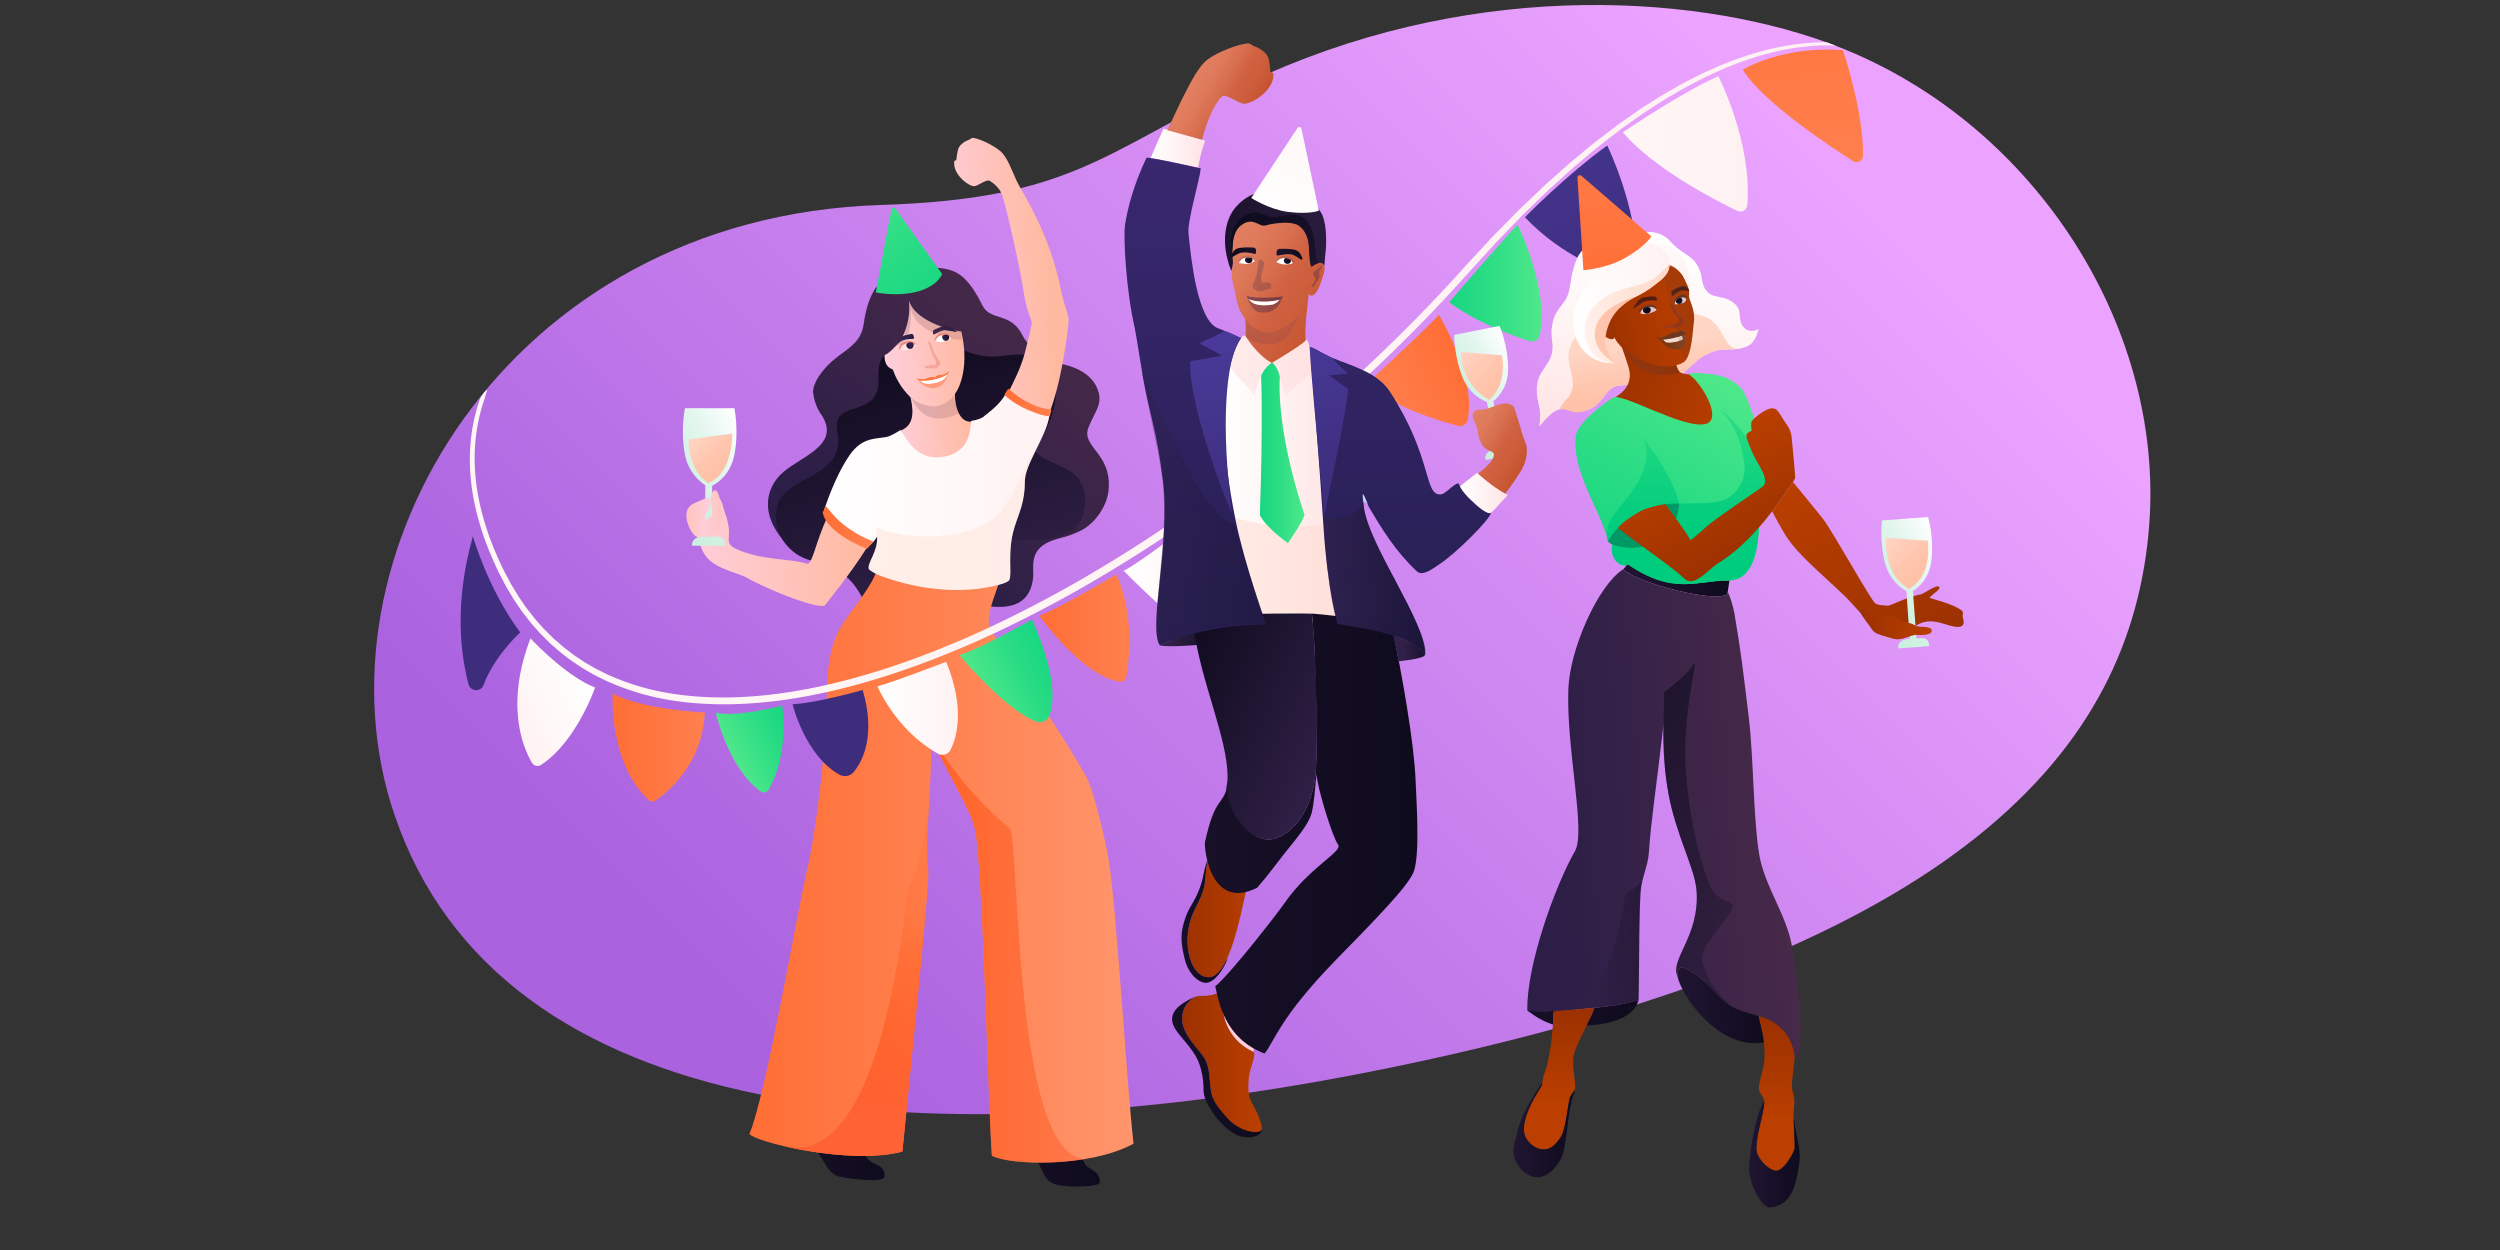 <svg xmlns="http://www.w3.org/2000/svg" xmlns:xlink="http://www.w3.org/1999/xlink" id="Layer_2" viewBox="0 0 1440 720"><rect x="0" y="0" width="1440" height="720" fill="#333333" stroke="none"/><defs><linearGradient id="linear-gradient" x1="1064.07" x2="394.49" y1="-.81" y2="668.77" gradientUnits="userSpaceOnUse"><stop offset=".08" stop-color="#eba3ff"/><stop offset=".91" stop-color="#aa62df"/></linearGradient><linearGradient id="linear-gradient-2" x1="578.76" x2="633.52" y1="659.69" y2="659.69" gradientUnits="userSpaceOnUse"><stop offset="0" stop-color="#171027"/><stop offset="1" stop-color="#0f0b1e"/></linearGradient><linearGradient xlink:href="#linear-gradient-2" id="linear-gradient-3" x1="453.06" x2="511.48" y1="665.32" y2="665.32" gradientTransform="rotate(6.26 518.061 659.03)"/><linearGradient id="linear-gradient-4" x1="505.92" x2="634.51" y1="306.88" y2="164.04" gradientTransform="rotate(-4.23 568.686 302.318)" gradientUnits="userSpaceOnUse"><stop offset="0" stop-color="#2c1e47"/><stop offset="1" stop-color="#4c2b49"/></linearGradient><linearGradient id="linear-gradient-5" x1="550.98" x2="516.83" y1="347.08" y2="196.07" gradientTransform="rotate(-4.23 568.686 302.318)" gradientUnits="userSpaceOnUse"><stop offset="0" stop-color="#312047"/><stop offset="1" stop-color="#0f0b1e"/></linearGradient><linearGradient id="New_Gradient_Swatch_19" x1="516.77" x2="565.93" y1="217.56" y2="217.56" gradientTransform="rotate(-4.23 568.686 302.318)" gradientUnits="userSpaceOnUse"><stop offset="0" stop-color="#ffcfdc"/><stop offset="1" stop-color="#ffb9a0"/></linearGradient><linearGradient id="New_Gradient_Swatch_28" x1="523.9" x2="562.21" y1="182.91" y2="182.91" gradientTransform="rotate(-4.23 568.686 302.318)" gradientUnits="userSpaceOnUse"><stop offset="0" stop-color="#41294a"/><stop offset="1" stop-color="#743b4b"/></linearGradient><linearGradient xlink:href="#New_Gradient_Swatch_28" id="New_Gradient_Swatch_28-2" x1="530" x2="556.99" y1="232.48" y2="232.48"/><linearGradient id="linear-gradient-6" x1="431.68" x2="652.9" y1="496.22" y2="496.22" gradientUnits="userSpaceOnUse"><stop offset="0" stop-color="#ff6e35"/><stop offset="1" stop-color="#ff956c"/></linearGradient><linearGradient id="linear-gradient-7" x1="474.45" x2="604.44" y1="283.32" y2="283.32" gradientUnits="userSpaceOnUse"><stop offset="0" stop-color="#fff"/><stop offset=".64" stop-color="#fff7f7"/><stop offset="1" stop-color="#fff1f1"/></linearGradient><linearGradient xlink:href="#New_Gradient_Swatch_19" id="New_Gradient_Swatch_19-2" x1="549.56" x2="615.56" y1="159.08" y2="159.08"/><linearGradient xlink:href="#New_Gradient_Swatch_19" id="New_Gradient_Swatch_19-3" x1="396.3" x2="500.01" y1="317.66" y2="317.66"/><linearGradient id="linear-gradient-8" x1="500.24" x2="595.65" y1="300.33" y2="300.33" gradientUnits="userSpaceOnUse"><stop offset="0" stop-color="#ffc0a6"/><stop offset=".37" stop-color="#ffc5ad"/><stop offset=".92" stop-color="#ffd3c1"/><stop offset="1" stop-color="#ffd6c5"/></linearGradient><linearGradient id="linear-gradient-9" x1="493.89" x2="493.89" y1="665.81" y2="466.39" gradientUnits="userSpaceOnUse"><stop offset=".09" stop-color="#ff6235"/><stop offset=".35" stop-color="#ff571f" stop-opacity=".62"/><stop offset=".72" stop-color="#ff4801" stop-opacity=".1"/></linearGradient><linearGradient id="linear-gradient-10" x1="536.46" x2="624.32" y1="546.78" y2="546.78" gradientUnits="userSpaceOnUse"><stop offset="0" stop-color="#ff4801"/><stop offset="1" stop-color="#ff6235"/></linearGradient><linearGradient id="linear-gradient-11" x1="473.82" x2="503.06" y1="303.87" y2="303.87" gradientUnits="userSpaceOnUse"><stop offset="0" stop-color="#ff6e35"/><stop offset="1" stop-color="#ff804e"/></linearGradient><linearGradient xlink:href="#linear-gradient-11" id="linear-gradient-12" x1="578.67" x2="605.67" y1="231.79" y2="231.79"/><linearGradient id="linear-gradient-13" x1="270.61" x2="1104.78" y1="215" y2="215" gradientUnits="userSpaceOnUse"><stop offset="0" stop-color="#fff6f6"/><stop offset="1" stop-color="#fff1f1"/></linearGradient><linearGradient xlink:href="#linear-gradient-11" id="linear-gradient-14" x1="1069.21" x2="1033.02" y1="43.53" y2="211.18" gradientTransform="rotate(-17.81 696.165 126.865)"/><linearGradient xlink:href="#linear-gradient-13" id="linear-gradient-15" x1="934.73" x2="1006.74" y1="82.89" y2="82.89"/><linearGradient id="linear-gradient-16" x1="929.48" x2="862.8" y1="269.44" y2="48.44" gradientTransform="rotate(-17.81 696.165 126.865)" gradientUnits="userSpaceOnUse"><stop offset="0" stop-color="#3d2d7c"/><stop offset="1" stop-color="#493a9a"/></linearGradient><linearGradient id="linear-gradient-17" x1="834.72" x2="888" y1="163.02" y2="163.02" gradientUnits="userSpaceOnUse"><stop offset="0" stop-color="#17d781"/><stop offset=".4" stop-color="#2adc84"/><stop offset="1" stop-color="#4fe88a"/></linearGradient><linearGradient xlink:href="#linear-gradient-11" id="linear-gradient-18" x1="-895.23" x2="-840.64" y1="375.96" y2="375.96" gradientTransform="scale(-1 1) rotate(26.19 -511.466 404.667)"/><linearGradient id="linear-gradient-19" x1="-773.22" x2="-721.94" y1="408.64" y2="408.64" gradientTransform="scale(-1 1) rotate(26.19 -511.466 404.667)" gradientUnits="userSpaceOnUse"><stop offset="0" stop-color="#4042e2"/><stop offset="1" stop-color="#4f52ff"/></linearGradient><linearGradient xlink:href="#linear-gradient-7" id="linear-gradient-20" x1="647.27" x2="699.59" y1="334.94" y2="334.94"/><linearGradient xlink:href="#linear-gradient-11" id="linear-gradient-21" x1="598.68" x2="650.48" y1="361.77" y2="361.77"/><linearGradient xlink:href="#linear-gradient-17" id="linear-gradient-22" x1="-607.03" x2="-560.5" y1="426.2" y2="426.2" gradientTransform="scale(-1 1) rotate(26.19 -511.466 404.667)"/><linearGradient xlink:href="#linear-gradient-7" id="linear-gradient-23" x1="505.41" x2="551.78" y1="407.97" y2="407.97"/><linearGradient xlink:href="#linear-gradient-16" id="linear-gradient-24" x1="456.51" x2="500.15" y1="422.23" y2="422.23"/><linearGradient xlink:href="#linear-gradient-17" id="linear-gradient-25" x1="-456.04" x2="-417.25" y1="393.01" y2="393.01" gradientTransform="scale(-1 1) rotate(26.19 -511.466 404.667)"/><linearGradient xlink:href="#linear-gradient-11" id="linear-gradient-26" x1="352.83" x2="405.94" y1="430.61" y2="430.61"/><linearGradient xlink:href="#linear-gradient-7" id="linear-gradient-27" x1="-363.92" x2="-312.02" y1="314.69" y2="314.69" gradientTransform="scale(-1 1) rotate(26.19 -511.466 404.667)"/><linearGradient xlink:href="#linear-gradient-16" id="linear-gradient-28" x1="265.31" x2="299.64" y1="353.21" y2="353.21"/><linearGradient id="linear-gradient-29" x1="383.32" x2="435.91" y1="287.89" y2="257.52" gradientUnits="userSpaceOnUse"><stop offset="0" stop-color="#c9efde"/><stop offset=".26" stop-color="#d0f1e2"/><stop offset=".62" stop-color="#e3f6ee"/><stop offset="1" stop-color="#fff"/></linearGradient><linearGradient xlink:href="#linear-gradient-8" id="linear-gradient-30" x1="419.38" x2="400.15" y1="268.8" y2="249.58"/><linearGradient xlink:href="#linear-gradient-29" id="linear-gradient-31" x1="839.32" x2="878.77" y1="236.5" y2="213.72"/><linearGradient xlink:href="#linear-gradient-8" id="linear-gradient-32" x1="880.31" x2="862.88" y1="254.95" y2="228.95" gradientTransform="rotate(-11.17 707.606 313.154)"/><linearGradient xlink:href="#linear-gradient-17" id="linear-gradient-33" x1="562.48" x2="576.59" y1="171.59" y2="75.21" gradientTransform="rotate(-41.5 558.134 212.907)"/><linearGradient xlink:href="#linear-gradient-5" id="linear-gradient-34" x1="668.01" x2="698.63" y1="365.84" y2="365.84"/><linearGradient id="linear-gradient-35" x1="763.48" x2="700.74" y1="182.85" y2="146.62" gradientUnits="userSpaceOnUse"><stop offset="0" stop-color="#c5542c"/><stop offset=".04" stop-color="#c6552f"/><stop offset=".23" stop-color="#cd5e3c"/><stop offset=".41" stop-color="#d06141"/><stop offset=".57" stop-color="#d76e4e"/><stop offset=".8" stop-color="#df7b5c"/><stop offset="1" stop-color="#e28061"/></linearGradient><linearGradient id="linear-gradient-36" x1="680.88" x2="726.92" y1="571.93" y2="571.93" gradientUnits="userSpaceOnUse"><stop offset="0" stop-color="#9c3100"/><stop offset="1" stop-color="#ba3f00"/></linearGradient><linearGradient id="linear-gradient-37" x1="763.87" x2="705.6" y1="132.92" y2="132.92" gradientUnits="userSpaceOnUse"><stop offset="0" stop-color="#2a1c3e"/><stop offset="1" stop-color="#1b122c"/></linearGradient><linearGradient xlink:href="#New_Gradient_Swatch_19" id="New_Gradient_Swatch_19-4" x1="704.23" x2="734.72" y1="581.99" y2="581.99"/><linearGradient xlink:href="#linear-gradient-2" id="linear-gradient-38" x1="680.56" x2="707.38" y1="529.34" y2="529.34"/><linearGradient xlink:href="#linear-gradient-2" id="linear-gradient-39" x1="675.08" x2="726.94" y1="614.58" y2="614.58"/><linearGradient id="linear-gradient-40" x1="744.8" x2="722.28" y1="160.29" y2="121.29" gradientUnits="userSpaceOnUse"><stop offset="0" stop-color="#1c132e"/><stop offset="1" stop-color="#0f0b1e"/></linearGradient><linearGradient xlink:href="#New_Gradient_Swatch_28" id="New_Gradient_Swatch_28-3" x1="717.24" x2="749.49" y1="189.18" y2="189.18"/><linearGradient xlink:href="#linear-gradient-35" id="linear-gradient-41" x1="879.49" x2="844.33" y1="265.31" y2="245.01"/><linearGradient id="linear-gradient-42" x1="704.83" x2="771.5" y1="278.95" y2="278.95" gradientUnits="userSpaceOnUse"><stop offset="0" stop-color="#fff"/><stop offset=".52" stop-color="#fff2f2"/><stop offset="1" stop-color="#ffe2e2"/></linearGradient><linearGradient xlink:href="#linear-gradient-5" id="linear-gradient-43" x1="770.09" x2="674.27" y1="435.26" y2="379.94"/><linearGradient id="linear-gradient-44" x1="709.04" x2="757.38" y1="210.86" y2="210.86" gradientUnits="userSpaceOnUse"><stop offset="0" stop-color="#ffebeb"/><stop offset="1" stop-color="#ffe2e2"/></linearGradient><linearGradient xlink:href="#linear-gradient-8" id="linear-gradient-45" x1="711.45" x2="769.26" y1="326.58" y2="326.58"/><linearGradient xlink:href="#linear-gradient-42" id="linear-gradient-46" x1="840.89" x2="868.42" y1="283.99" y2="283.99"/><linearGradient xlink:href="#linear-gradient-42" id="linear-gradient-47" x1="662.75" x2="694.15" y1="85.4" y2="85.4"/><linearGradient xlink:href="#linear-gradient-35" id="linear-gradient-48" x1="723.66" x2="688.4" y1="66.67" y2="46.42" gradientTransform="rotate(.13 1383.438 -420.27)"/><linearGradient xlink:href="#linear-gradient-2" id="linear-gradient-49" x1="694" x2="816.41" y1="480.13" y2="480.13"/><linearGradient xlink:href="#linear-gradient-5" id="linear-gradient-50" x1="802.51" x2="820.86" y1="373.41" y2="373.41"/><linearGradient xlink:href="#linear-gradient-17" id="linear-gradient-51" x1="725.69" x2="751.38" y1="260.85" y2="260.85"/><linearGradient id="linear-gradient-52" x1="753.24" x2="753.24" y1="376.99" y2="90.81" gradientUnits="userSpaceOnUse"><stop offset="0" stop-color="#261f52"/><stop offset="1" stop-color="#39276f"/></linearGradient><linearGradient xlink:href="#linear-gradient-16" id="linear-gradient-53" x1="765.45" x2="765.45" y1="296.83" y2="199.63"/><linearGradient xlink:href="#linear-gradient-16" id="linear-gradient-54" x1="700.16" x2="700.16" y1="296.4" y2="190.71"/><linearGradient xlink:href="#linear-gradient-5" id="linear-gradient-55" x1="657.67" x2="729.28" y1="292.72" y2="292.72"/><linearGradient xlink:href="#linear-gradient-5" id="linear-gradient-56" x1="762.62" x2="821.01" y1="332.92" y2="332.92"/><linearGradient xlink:href="#linear-gradient-42" id="linear-gradient-57" x1="966.73" x2="939.93" y1="142.58" y2="253.48" gradientTransform="rotate(-6.69 942.56 223.85)"/><linearGradient id="linear-gradient-58" x1="950.41" x2="950.41" y1="233.45" y2="166.56" gradientTransform="rotate(-6.69 942.56 223.85)" gradientUnits="userSpaceOnUse"><stop offset="0" stop-color="#ffc0a6"/><stop offset=".19" stop-color="#ffc5ad"/><stop offset=".47" stop-color="#ffd3c1"/><stop offset=".51" stop-color="#ffd6c5"/></linearGradient><linearGradient id="linear-gradient-59" x1="404.66" x2="415.67" y1="295.79" y2="295.79" gradientUnits="userSpaceOnUse"><stop offset="0" stop-color="#ffcfdc"/><stop offset="1" stop-color="#ffc5c0"/></linearGradient><linearGradient id="linear-gradient-60" x1="491.78" x2="506.08" y1="389.93" y2="389.93" gradientTransform="rotate(177.09 451.919 342.852)" gradientUnits="userSpaceOnUse"><stop offset="0" stop-color="#ffcfdc"/><stop offset="1" stop-color="#ffc5bf"/></linearGradient><linearGradient id="linear-gradient-61" x1="2681.01" x2="2679.95" y1="-145.5" y2="-144.43" gradientTransform="scale(-1 1) rotate(24.72 .292 -8214.387)" gradientUnits="userSpaceOnUse"><stop offset="0" stop-color="#c76d52"/><stop offset="1" stop-color="#793816"/></linearGradient><linearGradient xlink:href="#linear-gradient-36" id="linear-gradient-62" x1="2681.02" x2="2623.68" y1="-172.34" y2="-115.01" gradientTransform="scale(-1 1) rotate(24.72 .292 -8214.387)"/><linearGradient id="linear-gradient-63" x1="2643.36" x2="2670.08" y1="-167.36" y2="-167.36" gradientTransform="scale(-1 1) rotate(24.72 .292 -8214.387)" gradientUnits="userSpaceOnUse"><stop offset="0" stop-color="#2e2426"/><stop offset=".39" stop-color="#433035"/><stop offset="1" stop-color="#62424b"/></linearGradient><linearGradient id="linear-gradient-64" x1="2672.59" x2="2614.15" y1="-196.13" y2="-183.47" gradientTransform="scale(-1 1) rotate(24.72 .292 -8214.387)" gradientUnits="userSpaceOnUse"><stop offset="0" stop-color="#9c3100"/><stop offset=".24" stop-color="#a73600"/><stop offset=".64" stop-color="#b53c00"/><stop offset="1" stop-color="#ba3f00"/></linearGradient><linearGradient id="New_Gradient_Swatch_33" x1="2424.53" x2="2431.55" y1="-2838.37" y2="-2838.37" gradientTransform="matrix(-.956 .294 -.364 -1.185 2251.84 -3914.1)" gradientUnits="userSpaceOnUse"><stop offset="0" stop-color="#fee3e8"/><stop offset="1" stop-color="#fff"/></linearGradient><linearGradient xlink:href="#linear-gradient-5" id="linear-gradient-65" x1="965.29" x2="969.06" y1="173.33" y2="173.33"/><linearGradient xlink:href="#New_Gradient_Swatch_33" id="New_Gradient_Swatch_33-2" x1="-7346.91" x2="-7337.7" y1="-3058.91" y2="-3058.91" gradientTransform="matrix(.971 -.311 -.32 -1 7120.22 -5156.91)"/><linearGradient xlink:href="#linear-gradient-5" id="linear-gradient-66" x1="946.32" x2="950.83" y1="178.76" y2="178.76"/><linearGradient id="linear-gradient-67" x1="2634.45" x2="2648.94" y1="-168.51" y2="-171.4" gradientTransform="scale(-1 1) rotate(24.72 .292 -8214.387)" gradientUnits="userSpaceOnUse"><stop offset="0" stop-color="#904828"/><stop offset=".16" stop-color="#894322"/><stop offset=".58" stop-color="#7d3a19"/><stop offset="1" stop-color="#793816"/></linearGradient><linearGradient xlink:href="#linear-gradient-5" id="linear-gradient-68" x1="940.59" x2="954.51" y1="174.29" y2="174.29"/><linearGradient xlink:href="#linear-gradient-5" id="linear-gradient-69" x1="962.7" x2="973.07" y1="167.55" y2="167.55"/><linearGradient id="linear-gradient-70" x1="2381.65" x2="2392.37" y1="610.4" y2="608.26" gradientTransform="scale(-1 1) rotate(15.64 2268.826 -11802.77)" gradientUnits="userSpaceOnUse"><stop offset="0" stop-color="#4f2c49"/><stop offset="1" stop-color="#743b4b"/></linearGradient><linearGradient xlink:href="#linear-gradient-63" id="linear-gradient-71" x1="2623.03" x2="2640.53" y1="-185.76" y2="-189.25"/><linearGradient id="linear-gradient-72" x1="2669.48" x2="2677.88" y1="-195.38" y2="-195.38" gradientTransform="scale(-1 1) rotate(24.72 .292 -8214.387)" gradientUnits="userSpaceOnUse"><stop offset="0" stop-color="#9c3100"/><stop offset="1" stop-color="#a83700"/></linearGradient><linearGradient xlink:href="#linear-gradient-63" id="linear-gradient-73" x1="920.92" x2="927.51" y1="186.65" y2="186.65"/><linearGradient id="linear-gradient-74" x1="934.92" x2="996.16" y1="331.68" y2="331.68" gradientUnits="userSpaceOnUse"><stop offset="0" stop-color="#201532"/><stop offset="1" stop-color="#0f0b1e"/></linearGradient><linearGradient xlink:href="#linear-gradient-4" id="linear-gradient-75" x1="879.74" x2="1037.16" y1="468.7" y2="468.7"/><linearGradient id="linear-gradient-76" x1="1036.73" x2="929.93" y1="509.9" y2="448.24" gradientUnits="userSpaceOnUse"><stop offset="0" stop-color="#211634" stop-opacity=".7"/><stop offset="1" stop-color="#0f0b1e"/></linearGradient><linearGradient xlink:href="#linear-gradient-5" id="linear-gradient-77" x1="895.01" x2="945.74" y1="544.68" y2="544.68"/><linearGradient xlink:href="#linear-gradient-17" id="linear-gradient-78" x1="935.81" x2="997.65" y1="326.48" y2="219.36"/><linearGradient id="linear-gradient-79" x1="972.67" x2="972.67" y1="336.47" y2="236.41" gradientUnits="userSpaceOnUse"><stop offset=".32" stop-color="#00cc7e"/><stop offset=".65" stop-color="#13d380"/><stop offset="1" stop-color="#2cdd84"/></linearGradient><linearGradient id="linear-gradient-80" x1="1030.27" x2="1034.01" y1="583.25" y2="672.28" gradientTransform="rotate(2.4 980.653 405.243)" gradientUnits="userSpaceOnUse"><stop offset=".03" stop-color="#9c3100"/><stop offset=".68" stop-color="#ba3f00"/></linearGradient><linearGradient xlink:href="#linear-gradient-74" id="linear-gradient-81" x1="1007.5" x2="1036.66" y1="664.92" y2="664.92"/><linearGradient xlink:href="#linear-gradient-80" id="linear-gradient-82" x1="905.45" x2="908.87" y1="583.75" y2="665.24"/><linearGradient xlink:href="#linear-gradient-74" id="linear-gradient-83" x1="871.71" x2="907.07" y1="650.86" y2="650.86"/><linearGradient xlink:href="#linear-gradient-2" id="linear-gradient-84" x1="879.72" x2="943.88" y1="583.22" y2="583.22"/><linearGradient xlink:href="#linear-gradient-74" id="linear-gradient-85" x1="966.1" x2="1015.99" y1="579.07" y2="579.07"/><linearGradient xlink:href="#linear-gradient-36" id="linear-gradient-86" x1="1000.72" x2="966.73" y1="318.7" y2="259.81" gradientTransform="rotate(2.4 980.653 405.243)"/><linearGradient xlink:href="#linear-gradient-36" id="linear-gradient-87" x1="1101.19" x2="1041.88" y1="369.82" y2="267.08" gradientTransform="rotate(2.4 980.653 405.243)"/><linearGradient xlink:href="#linear-gradient-29" id="linear-gradient-88" x1="1078.19" x2="1123.87" y1="347.17" y2="320.79"/><linearGradient xlink:href="#linear-gradient-8" id="linear-gradient-89" x1="1128.4" x2="1108.15" y1="315.75" y2="292.21" gradientTransform="rotate(-4.3 1313.047 575.31)"/><linearGradient xlink:href="#linear-gradient-36" id="linear-gradient-90" x1="1071.51" x2="1112.68" y1="359.45" y2="359.45"/><linearGradient xlink:href="#linear-gradient-7" id="linear-gradient-91" x1="943.98" x2="976.43" y1="139.95" y2="158.68"/><linearGradient xlink:href="#linear-gradient-7" id="linear-gradient-92" x1="910.65" x2="971.78" y1="176.84" y2="176.84" gradientTransform="rotate(-10.15 923.516 212.303)"/><linearGradient id="linear-gradient-93" x1="916.52" x2="971.8" y1="184.71" y2="184.71" gradientTransform="rotate(-10.15 923.516 212.303)" gradientUnits="userSpaceOnUse"><stop offset="0" stop-color="#fff1eb"/><stop offset=".64" stop-color="#ffe0d4"/><stop offset="1" stop-color="#ffd6c5"/></linearGradient><linearGradient id="linear-gradient-94" x1="950.52" x2="922.82" y1="174.98" y2="202.69" gradientTransform="rotate(-10.15 923.516 212.303)" gradientUnits="userSpaceOnUse"><stop offset="0" stop-color="#ffc0a6"/><stop offset=".76" stop-color="#ffc5ad"/><stop offset="1" stop-color="#ffc8b1"/></linearGradient><linearGradient xlink:href="#linear-gradient-11" id="linear-gradient-95" x1="-566.05" x2="-550.55" y1="359.16" y2="253.27" gradientTransform="scale(-1 1) rotate(-3.02 -4420.117 7230.61)"/><linearGradient xlink:href="#linear-gradient-7" id="linear-gradient-96" x1="-357.78" x2="-343.76" y1="366.45" y2="270.64" gradientTransform="scale(-1 1) rotate(-40.18 -863.49 759.457)"/><linearGradient xlink:href="#New_Gradient_Swatch_33" id="New_Gradient_Swatch_33-3" x1="-7680.71" x2="-7671.19" y1="-2963.92" y2="-2963.92" gradientTransform="matrix(-.927 .159 -.227 -1.016 -7297.49 -1579.11)"/><linearGradient xlink:href="#linear-gradient-5" id="linear-gradient-97" x1="590.12" x2="594.76" y1="188.37" y2="188.37" gradientTransform="rotate(151.02 483.484 2.928) scale(.92 -1)"/><linearGradient xlink:href="#New_Gradient_Swatch_33" id="New_Gradient_Swatch_33-4" x1="-7740.2" x2="-7729.76" y1="-2957.23" y2="-2957.23" gradientTransform="matrix(.778 -.288 -.332 -.986 5559.45 -4929.34)"/><linearGradient xlink:href="#linear-gradient-5" id="linear-gradient-98" x1="533.98" x2="539.03" y1="199.54" y2="199.54" gradientTransform="matrix(.82 .019 .07 .982 91.73 -11.39)"/><linearGradient xlink:href="#linear-gradient-4" id="linear-gradient-99" x1="564.18" x2="578.1" y1="188.92" y2="188.92" gradientTransform="matrix(-.817 .423 .46 .888 921.61 -217.57)"/><linearGradient xlink:href="#linear-gradient-4" id="linear-gradient-100" x1="584.82" x2="595.19" y1="184.41" y2="184.41" gradientTransform="matrix(-1.028 .746 .55 .837 1023.95 -397.39)"/><linearGradient xlink:href="#linear-gradient-11" id="linear-gradient-101" x1="527.6" x2="546.62" y1="216.59" y2="216.59"/><linearGradient xlink:href="#linear-gradient-11" id="linear-gradient-102" x1="2977.86" x2="2998.74" y1="-311.25" y2="-315.41" gradientTransform="matrix(.87 -.018 .092 .978 -2032.01 581.16)"/><linearGradient id="linear-gradient-103" x1="443.11" x2="453.48" y1="270.24" y2="270.24" gradientTransform="matrix(1.361 .606 -.481 1.187 262.41 -447.38)" gradientUnits="userSpaceOnUse"><stop offset="0" stop-color="#1f1532"/><stop offset="1" stop-color="#0f0b1e"/></linearGradient><linearGradient xlink:href="#linear-gradient-103" id="linear-gradient-104" x1="437.97" x2="448.34" y1="268.62" y2="268.62" gradientTransform="matrix(-1.342 .549 .41 1.129 1202.73 -401.68)"/><linearGradient xlink:href="#linear-gradient-4" id="linear-gradient-105" x1="721.5" x2="732.41" y1="158.64" y2="158.64"/><linearGradient xlink:href="#linear-gradient-4" id="linear-gradient-106" x1="712.71" x2="733.57" y1="171.98" y2="171.98" gradientTransform="scale(-1 1) rotate(12.35 -.215 -6538.086)"/><linearGradient xlink:href="#linear-gradient-4" id="linear-gradient-107" x1="3195.28" x2="3218.19" y1="-351.7" y2="-356.26" gradientTransform="matrix(-.854 .168 .12 .975 3507.67 -17.98)"/><linearGradient xlink:href="#linear-gradient-4" id="linear-gradient-108" x1="713.26" x2="722.78" y1="149.46" y2="149.46"/><linearGradient xlink:href="#linear-gradient-103" id="linear-gradient-109" x1="715.34" x2="719.71" y1="150.15" y2="150.15" gradientTransform="rotate(1.54 726.992 215.347)"/><linearGradient xlink:href="#linear-gradient-4" id="linear-gradient-110" x1="735.21" x2="745.69" y1="149.64" y2="149.64"/><linearGradient xlink:href="#linear-gradient-103" id="linear-gradient-111" x1="722.71" x2="726.86" y1="153.47" y2="153.47" gradientTransform="rotate(18.13 742.762 204.207)"/><linearGradient xlink:href="#linear-gradient-4" id="linear-gradient-112" x1="755.31" x2="761.46" y1="159.04" y2="159.04"/><style>.cls-24{fill-rule:evenodd}.cls-58{fill:#fff}.cls-72{fill:#6c361f}.cls-79{fill:#ed8b7e}.cls-24{fill:#4f4c5f}.cls-115{fill:#d5d3e0}</style></defs><g id="Layer_3"><path d="M0 0h1440v720H0z" style="fill:none"/><path d="M227.34 469.67c60.96 178.45 304.79 202.31 583.95 143.12 315.09-66.81 416.98-179.34 426.7-310.97 8.53-115.51-68.47-235.05-185.97-277.45-80.62-29.09-210.7-35.28-334.38 23.91-82.36 39.42-99.83 66.26-210.26 69.79C290.29 125.02 177 322.34 227.33 469.68Z" style="fill:url(#linear-gradient)"/><path d="M590.18 636.85c8.58 11.81 22.29 8.07 22.29 8.07 2.33 1.82 6.8 16.12 12.92 26.07 1.44 2.33 8.33 3.48 8.13 10.1-.08 2.69-20.8 3.39-27.13.55-5.23-2.34-6.05-8.55-8.44-11.88-4.34-6.04.31-7.3-3.01-10.18-4.73-4.1-4.93-4.52-11.58-7.77-2.79-1.36-5.1-5.52-4.5-8.39.71-1.18 1.56-1.35 2.51-2.48 1.68-2 6.62-7.12 8.82-4.09Z" style="fill:url(#linear-gradient-2);fill-rule:evenodd"/><path d="M464.01 643.04c1 .97 4.2 2.88 9.31 3.63 3.11.46 9.07-1.47 10.63-.28 0 0 12.52 17.27 15.61 20.89 3.88 4.54 10.64 3.37 9.86 10.49-.36 3.29-15.12 1.91-25.5.07-9.42-1.67-10.06-16.79-18.46-16.99-11.6-.28-13.19-6.36-11.67-8.89 2.11-2.89 4.32-5.28 5.45-6.39 1.22-1.2 3.69-3.57 4.77-2.51Z" style="fill:url(#linear-gradient-3);fill-rule:evenodd"/><path d="M627.08 245.91c3.82-9.18 7.8-12.95 5.6-20.33s-8.75-13.06-20.28-15.72c-3.86-.89-18.21-6.29-23.52-16.86-6.72-13.38-18.4-7.9-22.97-17.03-4.67-9.33-9.73-17.1-17.12-19.9-8.68-3.3-17.96-1.65-25.99 2.91-8.32-1.63-15.72 1.95-19.52 8.63-1.94 3.41-4.41 8.94-5.83 19.19-1.35 9.72-8.12 13.45-15.01 18.65-8.88 6.7-14.74 15.78-14.05 21.06 1.04 7.89 4.55 12.04 5.22 13.12 10.76 17.61-14.12 23.69-24.12 33.86-7.65 7.79-12.02 21.64 1.8 37.89 9.65 11.35 18.62 9.84 31.5 10.56 34.68 1.93 27.09 21.24 48.21 19.84 1.18-.08 2.28-.2 3.32-.36.65.02 1.32-.12 2.02-.04 13.63 1.59 55.7 22.32 58.76-8.91.57-5.78-3.19-16.7 12.45-21.63 5.94-1.87 6.54-1.34 13.7-4.61 8.17-3.37 16.15-13.52 17.23-23.53 2.38-21.93-16.28-25.06-11.4-36.79Z" style="fill:url(#linear-gradient-4);fill-rule:evenodd"/><path d="M555.34 201.93c1.85 8.94-37.61 14.88-39.26 10.53-1.29.76-7.36-6.46-6.51-7.93-.44.76-4.06 2.35-3.55 13.12 1.18 25.04-27.5 10.81-23.68 31.14 5 26.64-29.7 24.89-34.57 42.27-4.27 15.22 7.06 29.11 19.77 31.86 36.37 7.87 25.5 36.61 46.62 35.22 24.24-1.6 33.24-36.82 57.59-46.96 7.21-3 24.71 4.32 44.15-4.55 10.85-4.95 12.9-26.22 2.1-34.08-10.04-7.3-28.78-9.81-19.95-18.94 9.83-10.15 12.56-31.85 8.26-39.41-6.47-11.38-17.46-10.7-29.49-9.15-10.05 1.29-16.57-1.38-20.99-2.89l-.5-.23Z" style="fill:url(#linear-gradient-5);fill-rule:evenodd"/><path d="M550.09 226.8c-.34 6.42 2.43 17.82 10.53 15.89 0 0 8.92 20.41-18.17 23.93-20.99 2.73-22.87-18.82-23.96-18.48 6.93-2.7 8.37-8.68 6-19.19-6.42-6.51-8.64-11.84-10.29-16.19-5.51-1.77-4.63-8.24-4.63-8.24 3.11-1.27 6.97-5.84 8.07-7.24 4.38-5.57 6.87-14.82 5.98-24.11 2.3 9.16 17.35 15.97 30.11 17.82 4.48 19.27-.56 31.82-3.64 35.79Z" style="fill:url(#New_Gradient_Swatch_19);fill-rule:evenodd"/><path d="M517.64 197.3c-.78.91-1.08 1.76-1.48 1.82 8.03-1.23 8.71-12.2 8.51-21 2.75 11.54 16.29 14.85 21.74 16.54 4.48 1.39 7.94 1.18 7.88.63-.44-3.72-.56-4.28-.56-4.28-14.32-2.93-27.81-8.67-30.11-17.82.89 9.27-1.46 18.61-5.95 24.08l-.03.03Z" style="fill:url(#New_Gradient_Swatch_28);opacity:.18;fill-rule:evenodd"/><g style="opacity:.18"><path d="M539.42 234.02c-2.98.62-10.75-1.25-14.93-5.06 1.06.96 4.64 11.07 14.65 12.06 6.4.63 13.09-2.88 13.09-2.88s-3.09-6.64-2.13-11.34c0 0-2.87 5.6-10.67 7.21Z" style="fill:url(#New_Gradient_Swatch_28-2);fill-rule:evenodd"/></g><path d="M536 422.64c6.95 19.27 23.59 43.41 25.79 55.9 4.38 24.84 7.35 156.73 9.53 187.14 10.27 5.55 55.99 6.98 81.58-6.89-4.29-39.64-9.69-133.99-14.15-162.52-1.98-12.68-9.16-42.28-13.05-48.96-25.65-44.1-42.73-64.51-54.91-84.18-4.94-7.99 6.24-27.87 4.82-29.79-6.65-9.02-67.83-15.59-70.49-5.45-2.34 8.92-12.34 20.35-18.26 29.16-4.94 7.36-10.69 16.93-10.69 46.16 0 22.82-5.69 74.27-11.47 98.67-5.72 24.13-23.3 128.2-33.03 151.25 2.44 4.38 57.25 18.31 88.09 10.18 8.11-82.18 15.61-154.21 14.93-161.77-1.5-16.58.05-25.97 1.31-55.38.6-13.99-.06-21.57 0-23.51Z" style="fill:url(#linear-gradient-6);fill-rule:evenodd"/><path d="M590.33 277.05c0-9.39 12.54-26.12 14.11-37.48-12.75-2.51-18.4-7.63-25.11-12.76-3.25 5.68-7.35 8.83-12.42 12.88-.99 1.18-4.86 2.45-7.35 2.7-1.16 1.89 1.23 17.66-16.14 20.71-16.42 2.88-22.07-12.43-24.85-15.38-.96.69-5.54 3.59-8.07 4.02-6.69 1.15-14.14.27-21.17 10.51-8.79 12.81-13.98 29.83-14.88 32.29 4.87 8.23 19.31 15.07 26.71 19.48 2.73-2.67 3.26-3.69 4.04-4.89.55 8.58-5.75 15.07-4.8 18.52.3 1.1 5.26 3.51 6.61 3.97 23.19 8.59 45.78 9.77 62.01 6.6 2.29-.45 11.56-2.05 12.43-4.26 1.52-3.87-1.32-16.54 2.78-29.88 2.78-9.05 6.1-14.52 6.1-27.04Z" style="fill:url(#linear-gradient-7);fill-rule:evenodd"/><path d="M580.06 227.37c4.22-7.92 8.21-16.32 10.27-24.19 2.38-9.1 4-16.07 3.96-17.15.08-1.56-3.02-7.63-4.15-14.98-3.04-19.75-10.81-52.54-12.81-58.51-1.72-5.13-6.45-7.89-7.36-8.44-1.73-1.03-6.89 3.17-8.85 3.16-3.36-.02-11.22-6.22-11.51-12.71-.03-.6-.14-1.41.23-1.93.23-.33.46-.11.88-.25.33-.11.42-5.65 1.74-7.68 1.47-2.26 3.57-3.4 5.39-4.07 1.08-.4 1.77-1.35 2.75-1.2 4.38.68 11.73 4.37 15.64 7.68 4.08 3.44 6.99 12.1 9.31 17.01 3.61 7.64 19.38 30.06 25.97 64.92.72 3.82 4.16 13.11 4.06 14.96-.43 8.05-4.56 38.16-11.54 54.77-11.21-2.4-17.98-6.74-23.96-11.39Z" style="fill:url(#New_Gradient_Swatch_19-2);fill-rule:evenodd"/><path d="M397.57 291.59c.55-.83 1.71-1.35 2.6-1.67 2.13-.78 6.98-1.13 7.97-1.68 2.29-1.27 3.43-2.12 4.82-1.9 1.45.23 2.22 1.57 2.97 3.44.58 1.45.25 1.33 1.09 3.91 1.11 3.41 2.26 5.83 2.81 10.7.67 5.97-2.39 8.87 4.58 11.98 14.69 6.54 30.97 5.27 40.23 8.28 3.49.96 4.85-12.41 12.64-28.36l8.16 7.06c4.83 8.17 7.27 6.71 14.57 11.06-11.07 17.64-24.12 32.95-24.56 33.93-1.63 3.66-32.54-8.07-46.33-16.16-4.38-1.75-11.83-4.02-16.19-6.52-3.39-1.94-5.69-3.85-7.85-7.64-1.59-2.8-1.69-4.96-3.5-9.2-1.3-3.05-3.37-9.02-4.84-12.83-.85-2.2-.38-2.55.84-4.39Z" style="fill:url(#New_Gradient_Swatch_19-3);fill-rule:evenodd"/><g style="opacity:.23"><path d="M590.46 275.85c0-4.14 2.33-8.61 5.2-14.96-6.01 4.77-10.87 30.35-26.31 39.83-17.1 10.5-47.06 10.4-64.38 3.22 0 2.19-.54 6.41.24 5.21.55 8.58-5.73 15.5-4.89 18.2.34 1.09 5.58 4.07 9.8 5.41 22.14 7.02 42.67 8.65 58.9 5.48 2.29-.45 11.66-2.8 12.6-4.98 1.61-3.72-1.49-15.82 2.61-29.17 2.78-9.05 6.22-15.73 6.22-28.24Z" style="fill:url(#linear-gradient-8);fill-rule:evenodd"/></g><path d="M522.88 512.35c8.11-14.71 10.75-40.63 11.98-45.96-.07.49-.07 1.29-.02 2.31-.76 13.44.13 21.39-.14 32.83-.57 24.25-6.82 79.6-14.93 161.77-19.13 5.04-47.48 1.6-66.84-2.79 49.16 9.5 64.63-102.53 69.95-148.17Z" style="fill:url(#linear-gradient-9)"/><path d="M536 422.96c-.07-.17-.11-.28-.11-.32.04.1.08.21.11.31Z" style="fill:#600035"/><path d="M536.46 423.89c3.22 6.05 19.84 32.77 45.01 53.07 6.01 4.85 1.53 186.14 42.84 190.76-18.77 3.04-38.36 2.22-48.35-.36-2.14-.61-3.75-1.19-4.64-1.68-2.18-30.41-5.16-162.3-9.53-187.14-2.15-12.22-18.13-35.6-25.33-54.66Z" style="fill:url(#linear-gradient-10);opacity:.53"/><path d="M499.37 316.12s-23.57-8.85-25.55-21.23c1.24-.97.91-2.59 1.65-3.25 1.69 0 6.34 11.83 27.6 20.33-.48.76-3.69 4.16-3.69 4.16Z" style="fill:url(#linear-gradient-11);fill-rule:evenodd"/><path d="M581.11 223.9c1.34 1.98 13.57 11.55 24.56 11.93-.19.94-.68 2.87-1.01 3.85-4.52.31-19.08-5.24-25.92-12.07-.22-.4.15-.9.72-1.77.5-.77 1.14-1.94 1.66-1.93Z" style="fill:url(#linear-gradient-12);fill-rule:evenodd"/><path d="M1052.03 24.37c-6.45-.12-12.88.52-19.27 1.36-12.76 1.83-25.22 5.44-37.19 10.14-3.04 1.06-5.95 2.44-8.9 3.72l-4.42 1.94c-1.47.64-2.88 1.42-4.33 2.13-2.87 1.46-5.76 2.86-8.6 4.37l-8.38 4.77c-2.83 1.54-5.52 3.3-8.23 5.01-2.71 1.73-5.45 3.41-8.12 5.19l-7.91 5.51-3.95 2.76c-1.31.93-2.56 1.93-3.85 2.89-5.09 3.91-10.29 7.69-15.17 11.86l-7.43 6.13-1.85 1.54-1.8 1.6-3.6 3.2-7.2 6.4-1.8 1.6-1.74 1.66-3.48 3.32-6.97 6.64c-1.15 1.11-2.34 2.2-3.47 3.34l-3.37 3.43-6.75 6.86-3.37 3.43-1.68 1.72-1.63 1.77-13.06 14.12c-34.04 38.09-71.38 73.19-111.24 105.12-19.94 15.95-40.5 31.12-61.7 45.35a811.67 811.67 0 0 1-32.22 20.68c-10.89 6.64-21.93 13.06-33.16 19.12a695.278 695.278 0 0 1-34.12 17.32 569.656 569.656 0 0 1-35.12 15.14c-23.73 9.26-48.16 16.88-73.17 21.57-24.96 4.65-50.65 6.35-75.71 2.62-12.51-1.85-24.77-5.32-36.32-10.38-1.47-.58-2.87-1.31-4.28-2.01-1.41-.71-2.83-1.39-4.23-2.12l-4.09-2.36-2.05-1.18c-.67-.42-1.32-.87-1.97-1.3l-3.94-2.62c-1.3-.89-2.52-1.89-3.78-2.83-2.56-1.84-4.89-3.97-7.28-6.03-1.22-1-2.3-2.15-3.43-3.25-1.12-1.11-2.26-2.21-3.36-3.33l-3.15-3.53c-1.05-1.17-2.12-2.34-3.06-3.61-1.94-2.49-3.96-4.93-5.69-7.58l-2.7-3.9-2.46-4.06c-.8-1.37-1.69-2.68-2.41-4.09l-2.23-4.2c-1.54-2.77-2.82-5.68-4.2-8.54-2.58-5.8-4.99-11.67-6.98-17.7-1.97-6.02-3.63-12.15-4.84-18.36-1.22-6.21-1.93-12.52-2.15-18.83-.45-12.63 1.28-25.34 5.35-37.31.68-2.02 1.08-4.05 1.89-6.03-.92.1-3.66 3.57-4.24 5.22-4.29 12.22-6.19 25.27-5.78 38.21.2 6.47.89 12.93 2.1 19.28 1.21 6.35 2.86 12.61 4.84 18.76 1.99 6.15 4.41 12.13 7 18.04 1.39 2.91 2.66 5.87 4.22 8.71l2.25 4.29c.73 1.44 1.63 2.79 2.44 4.19l2.5 4.16 2.74 4.01c1.76 2.72 3.81 5.23 5.79 7.8.96 1.31 2.05 2.51 3.12 3.72l3.22 3.65c1.12 1.17 2.29 2.3 3.43 3.45 1.16 1.14 2.26 2.33 3.51 3.36 2.44 2.13 4.83 4.34 7.46 6.25 1.3.98 2.55 2.01 3.88 2.94l4.04 2.72c.68.45 1.34.91 2.03 1.35l2.1 1.23 4.2 2.46c1.44.76 2.89 1.47 4.34 2.2 1.45.73 2.89 1.49 4.39 2.09 11.86 5.27 24.42 8.9 37.21 10.87 12.8 1.98 25.77 2.49 38.66 1.98 12.9-.53 25.72-2.11 38.38-4.45 25.33-4.7 50-12.36 73.94-21.65 11.97-4.66 23.78-9.73 35.4-15.18a699.723 699.723 0 0 0 34.37-17.37c11.31-6.08 22.41-12.51 33.38-19.17 10.96-6.66 21.79-13.55 32.42-20.74 21.27-14.34 41.89-29.64 61.89-45.71 39.96-32.16 77.39-67.5 111.47-105.84l12.9-14.15 1.61-1.77 1.66-1.72 3.33-3.44 6.66-6.87 3.33-3.44c1.12-1.14 2.29-2.23 3.43-3.34l6.88-6.65 3.44-3.33 1.72-1.66 1.78-1.6 7.11-6.41 3.55-3.2 1.78-1.6 1.83-1.54 7.34-6.14c4.82-4.18 9.96-7.96 14.98-11.88 1.27-.96 2.51-1.97 3.8-2.9l3.9-2.76 7.8-5.52c2.64-1.78 5.35-3.46 8.02-5.2 2.68-1.72 5.33-3.49 8.12-5.03l8.27-4.78c2.8-1.51 5.65-2.93 8.47-4.41 1.42-.71 2.81-1.5 4.26-2.15l4.35-1.97c2.9-1.3 5.77-2.7 8.76-3.78 11.78-4.78 24.04-8.48 36.6-10.43 6.28-.9 12.62-1.6 18.97-1.56 2.31-.04 3.07.12 5.38.25-1.63-.64-4.84-2.01-5.38-2Z" style="fill:url(#linear-gradient-13)"/><path d="M1061.52 28.93s11.88 34.49 11.58 60.82c-.03 2.9-3.25 4.62-5.7 3.07-14.29-9.09-52.95-34.77-63.51-52.74 0 0 23.04-13.99 57.63-11.15Z" style="fill:url(#linear-gradient-14)"/><path d="M989.73 43.9s19.69 38.1 16.7 74.29c-.23 2.8-3.19 4.51-5.73 3.29-13.04-6.27-48.02-24.3-65.97-45.24 0 0 33.27-22.72 55-32.34Z" style="fill:url(#linear-gradient-15)"/><path d="M925.77 83.83s17.77 36.13 17.24 70.78c-.05 3.53-3.45 6.04-6.85 5.11-11.6-3.17-36.6-12.16-57.8-34.59 0 0 23.94-24.48 47.41-41.31Z" style="fill:url(#linear-gradient-16)"/><path d="M874.08 129.36s18.57 37.75 12.81 63.74c-.58 2.62-3.26 4.19-5.81 3.38-9-2.84-29.92-10.27-46.36-22.37 0 0 31.67-36.74 39.36-44.76Z" style="fill:url(#linear-gradient-17)"/><path d="M828.72 181.3s21.57 34.78 16.7 60.42c-.49 2.6-3.06 4.25-5.62 3.57-10.98-2.89-39.64-11.44-52.11-24.76 0 0 35.03-32.05 41.03-39.23Z" style="fill:url(#linear-gradient-18)"/><path d="m781.29 226.85-40.15 34.56s35.36 28.29 53.76 30.1c1.9.19 3.55-1.29 3.66-3.2.47-8.57-.02-33.31-17.27-61.46Z" style="fill:#bdd0fb"/><path d="M735.16 266.47s-32.02 25.27-41.82 31.15c0 0 20.31 25.19 39.96 32.97 3.05 1.2 6.46-.51 7.25-3.69 2.66-10.76 6.68-35.91-5.38-60.43Z" style="fill:url(#linear-gradient-19)"/><path d="M686.52 300.98s-29.88 23.16-39.25 27.77c0 0 25.69 26.8 46.05 39.72 1.53.97 3.58.19 4.08-1.56 2.4-8.47 6.44-32.45-10.88-65.94Z" style="fill:url(#linear-gradient-20)"/><path d="M643.01 330.84s-30.27 18.06-44.32 23.92c0 0 24.77 34.77 46.2 37.9 1.82.27 3.52-.99 3.84-2.81 1.56-8.86 4.93-35.6-5.71-59.01Z" style="fill:url(#linear-gradient-21)"/><path d="M594.42 356.86s-30.69 17.21-41.75 20.54c0 0 26.16 31.52 44.25 38.22 3.01 1.11 6.36-.44 7.5-3.44 2.66-6.99 4.45-23.03-10-55.31Z" style="fill:url(#linear-gradient-22)"/><path d="M545 381.17s-30.23 11.69-39.59 14.18c0 0 10.46 25.1 34.83 38.77 2.59 1.45 5.9.47 7.24-2.18 3.7-7.32 8.5-23.85-2.48-50.76Z" style="fill:url(#linear-gradient-23)"/><path d="M496.91 397.42s-25.95 7.47-40.4 8.23c0 0 7.19 29.58 27.05 40.59 2.75 1.53 6.23.84 8.22-1.6 5.09-6.24 12.82-20.87 5.13-47.22Z" style="fill:url(#linear-gradient-24)"/><path d="M450.56 406.46s-27.23 7.04-38.25 4c0 0 6.72 31.21 25.61 45.32 1.61 1.2 3.9.75 4.9-.99 3.62-6.3 10.8-22.5 7.74-48.33Z" style="fill:url(#linear-gradient-25)"/><path d="M405.94 410.41s-35.66-1.51-53.01-10.96c0 0-2.7 39.8 20.9 61.57.95.88 2.37 1 3.45.28 6.38-4.29 27.39-20.66 28.67-50.88Z" style="fill:url(#linear-gradient-26)"/><path d="M305.57 367.71s20.24 21.79 37.19 28.27c0 0-10.59 31.1-31.09 44.59a3.724 3.724 0 0 1-5.26-1.22c-4.9-8.3-15.71-32.98-.83-71.64Z" style="fill:url(#linear-gradient-27)"/><path d="M272.4 308.89s8.3 29.78 27.24 55.39c0 0-14.93 13.51-21.12 30.29-1.53 4.14-7.49 3.87-8.63-.4-4.59-17.16-8.42-46.79 2.51-85.28Z" style="fill:url(#linear-gradient-28)"/><path d="M423.04 261.84c2.69-14.15-.06-26.71-.06-26.71h-28.45s-2.69 12.56 0 26.71c1.87 9.84 8.18 15.52 11.72 17.64l-.2 29.6h-1.94c-2.93 0-5.52 2.16-5.52 4.34v.94h19.01v-.94c0-2.18-1.13-4.34-4.06-4.34h-3.33v-29.29c3.17-1.53 10.67-6.68 12.82-17.94Z" style="fill:url(#linear-gradient-29)"/><path d="m421.8 249.75-25.16 3.34c-.2 15.85 8.42 23.13 10.39 24.54.24.17.53.82.83.82h.51c.27 0 .51-.66.76-.77 13.02-5.95 12.68-27.93 12.68-27.93Z" style="fill:url(#linear-gradient-30)"/><path d="M868.67 212.27c-.09-13.49-4.9-24.53-4.9-24.53l-12.52 2.47-1.1.22-12.52 2.47s-.2 12.03 4.84 24.54c3.51 8.7 10.33 12.78 13.97 14.08l5.19 27.23-1.78.35c-2.69.53-4.68 2.99-4.29 4.99l.17.87 17.47-3.45-.17-.87c-.39-2-1.83-3.78-4.52-3.25l-3.06.6-5.31-26.91c2.63-1.98 8.59-8.07 8.52-18.81Z" style="fill:url(#linear-gradient-31)"/><path d="m865.1 204.62-23.67-1.9c.13 17.5 13.32 26.03 15.37 26.96.25.12.64.65.91.6l.47-.09c.25-.05.37-.67.55-.84 9.84-9.22 6.36-24.72 6.36-24.72Z" style="fill:url(#linear-gradient-32)"/><path d="m504.48 168.43 8.98-47.86c.21-1.1 1.64-1.41 2.28-.49l26.92 37.74s-2.44 7.4-15.52 10.46c-11.19 2.62-22.66.14-22.66.14Z" style="fill:url(#linear-gradient-33)"/><path d="M698.63 359.45c-1.03 4.54-1.32 9.16-1.11 11.21-3.71.67-25.77 2.5-29.5.99 1.6-.71 16.57-7.1 30.62-12.2Z" style="fill:url(#linear-gradient-34);fill-rule:evenodd"/><path d="m720.43 504.68-.64 1.32c-.92 1.3-2.07 3.01-4.2 3.31-7.97 1.13-14.14-.73-16.99-16.42-.17-.24-.32-.45-.46-.65v-.07c4.58 4.27 13.75 10.5 22.29 12.51Z" style="fill:#e0dceb;fill-rule:evenodd"/><path d="M709.81 153.54c.94-4.86-3.26-9.83-1.66-16.79 1.68-7.3 5.37-13.75 10.16-14.13 4.25-.34 7.41 3.5 10.6 3.15 4.03-.44 15.98-2.26 19.29.77 3.96 3.63 6.53 10.57 6.63 15.68.05 2.39-.18 8.83 2.43 9.27 1.07.18.83-.12 2.98-.11 3.96.01 2.68 5.03 1.77 7.84-2.35 7.22-3.33 9.1-5.43 10.69-1.5 1.14-2.73-.6-2.73-.6-.57 6.85-3.02 20.12-1.45 32.06 0 .36-1.79 3.41-1.83 3.85-4 2.64-12.92 6.85-18.08 6.35-5.27-.51-13.19-8.18-16.22-11 1.56-4.7 1.6-12.08.97-16.58-.66-1.18-2.45-3.92-2.95-4.99-2.38-5.09-2-7.6-3.59-13.69-.84-3.23-1.83-6.86-.88-11.76Z" style="fill:url(#linear-gradient-35);fill-rule:evenodd"/><path d="M719.24 621.74c-1.24 14.95 3.8 12.42 7.5 26.98.16.63.43 1.74-.29 2.46-2.57 2.57-13.59.04-19.91-7.46-4.12-4.9-7.34-8.17-8.68-13.6-1.6-6.48-.52-14.32-3.91-20.25-3.99-6.99-19.23-18.36-10.33-31.51 1.28-1.21 3.36-4.92 8.26-4.73 9.48.36 13.76-4.71 13.13-1.25-2.76 10.05 1.53 26.31 16.64 33.28 2.67 1.23-1.78 8.38-2.42 16.1Zm-.26-112.54c-2.34 3.92-8.8 53.69-22.82 53.69-10.79 0-16.05-21.15-8.79-37.17 2.59-5.71 5.24-9.71 6.44-15.96 1.09-5.64.15-12.91 3.98-18.05.21.34.48.71.81 1.18 2.85 15.69 9.03 17.55 16.99 16.42 3.24-.46 4.2-4.16 5.55-4.76 0 0-1.34 3.26-2.17 4.65Z" style="fill:url(#linear-gradient-36);fill-rule:evenodd"/><path d="M760.45 151.4c-1.56-.1-2.7.7-4.17 1.63-.77.49-2.24-7.56-2.27-9.86-.15-10.38-3.13-12.98-5.52-15.17-3.31-3.03-15.39-.99-19.42-.55-3.19.35-3.64-.73-7.9-.39-4.79.38-8.67 2.65-10.82 10.55-.36 1.31-.88 5.85-.22 12.7.2 2.09-.55 3.98-.88 5.8-6.85-17.12-2.37-28.69-.35-32.59 3.14-6.06 10.68-12.4 19.74-13.48 11.37-1.35 21.96 1.95 26.24 5.71 2.33 2.04 5.97 5.73 7.01 8.6 1.21 3.32 1.75 7.21 1.9 10.73.16 3.68.05 8.87-.51 12.51-.21 1.38-.41 7.19-.55 5.36-.16-.04-.4-1.42-2.29-1.55Z" style="fill:url(#linear-gradient-37);fill-rule:evenodd"/><path d="M721.66 605.65c-15.11-6.97-19.41-23.24-16.64-33.28l.03-.2c9.91-5.1 12.53-12.59 15.56-14 1.6 5.55 12.52 14.34 14.11 17.88-10.13 12.03-12.44 26.97-12.79 29.77-.08-.06-.17-.12-.27-.17Z" style="fill:url(#New_Gradient_Swatch_19-4);fill-rule:evenodd"/><path d="M694.29 505.99c-.12 1.28-.26 2.52-.48 3.69-.1.54-.21 1.06-.32 1.56-1.31 5.42-3.74 9.23-6.12 14.47-7.26 16.02-2 37.17 8.79 37.17 3.72 0 6.9-3.5 9.62-8.71a45.4 45.4 0 0 0 1.6-2.59c-3.21 8.26-9.03 15.6-13.94 14.42-5.8-1.4-9.64-8.18-10.83-12.82-2.75-10.73-2.63-15.83-.21-23.35 2.32-7.23 4.97-9.34 7.88-16.34 3.91-9.4 2.62-14.37 6.95-20.96-2.47 3.94-2.55 8.92-2.94 13.46Z" style="fill:url(#linear-gradient-38)"/><path d="M697.71 491.83s-.06.08-.08.12c.03-.04.06-.08.08-.12Z" class="cls-115"/><path d="M688.43 574.03s-.24.19-.54.44c-1.81.93-2.95 2.41-3.78 3.36-.27.25-.45.41-.48.44-1.96 2.89-2.75 5.7-2.74 8.39-.05 9.58 9.96 17.73 13.08 23.2 3.39 5.93 2.31 13.77 3.91 20.25 1.34 5.43 4.56 8.7 8.68 13.6 6.31 7.51 17.34 10.03 19.91 7.46.71-.71.45-1.83.29-2.46v-.22c.06.35.14.6.18.99.62 5.98-9.24 6.74-14.09 4.46-11.06-5.2-19.61-19.61-19.61-25.56 0-13.29-3.97-19.48-6.43-23-5.34-7.64-10.59-11.56-11.55-16.91-1.08-6.02 4.31-10.33 13.21-14.45Z" style="fill:url(#linear-gradient-39)"/><path d="M697.79 491.71s.04-.05.06-.08c-.02.03-.04.05-.05.08Z" class="cls-115"/><path d="M709.64 133.36c1.33-4.29 6.05-9.46 11.23-10.64 5.68-1.3 8.43 2.43 12.89 2.45 3.44.02 10.52-2.97 15.17-.68 12.18 6.01 6.19 26.11 11.31 26.89-.63-.1-3.65 1.15-4.27 1.98-1.59 2.12-1.9-7.8-1.95-10.19-.1-5.11-1.91-10.45-5.96-13.18-3.72-2.5-12.22-1.99-19.44-.07-3.1.82-6.48-4.64-12.52-.96-7.18 4.38-5.3 10.58-6.63 17.37 0 0-1.36-8.07.17-12.98Z" style="fill:url(#linear-gradient-40);fill-rule:evenodd"/><path d="M719.42 186.53c2.57 2.73 6.36 4.47 10.2 5.01 5.74.81 15.47-5.66 19.88-11.52-2.99 3.98-6.11 17.6-16.82 18.26-10.26.63-15.21-4.38-15.21-4.43-.24-2.6.26-6.46-.22-9.95l2.18 2.63Z" style="fill:url(#New_Gradient_Swatch_28-3);opacity:.18;fill-rule:evenodd"/><path d="M850.46 273.35c3.16-2.03 8.02-6.69 8.75-7.99 3.87-6.87-1.89-3.78-5.39-9-2.85-4.26-2.28-7.84-3.54-11.23-.95-2.56-1.2-2.28-1.63-3.79-.55-1.93-.71-3.46.6-4.45 1.26-.96 3.01-.91 6.21-1.16 1.38-.11 6.55-2.54 9.25-3.1 1.12-.24 2.66-.46 3.8-.1 2.52.8 3.23.83 3.92 3.09 1.19 3.92 3.26 9.93 4.08 13.13 1.14 4.46 2.55 6.27 2.89 9.44.46 4.28-1.08 9.35-3.21 12.82-2.9 4.72-6.1 9.42-9.66 13.81-6.22-3.47-14.11-9.69-16.08-11.47Z" style="fill:url(#linear-gradient-41)"/><path d="M840.57 280.45z" style="fill:#eda375"/><path d="m785.56 289.11-.02.03s-.03.02-.05.03c.02-.02.04-.04.07-.06Z" style="fill:#d6c1ba;fill-rule:evenodd"/><path d="M762.97 304.39c1.54 23.86 5.8 45.24 8.53 57.1-17.84-5.72-37.1-4.06-52.7-5.08l.18-5.58c-2.56-9.3-11.89-34.95-13.03-56.16-4.26-79.58 4.92-97.48 5.32-98.25 1.17.77 14.93 12.88 21.17 13.48 6.33.61 20.95-5.79 22.57-7.78 1.22 15.44 4.07 37.21 7.16 61.87 1.37 13.09-.08 26.88.79 40.4Z" style="fill:url(#linear-gradient-42);fill-rule:evenodd"/><path d="M707.07 447.27c0-22.33-15.72-55.28-19.61-86.55-1.23-9.86 11.2-10.86 17.55-9.66l-11.07 4.25c19.68-2.52 61.73-1.89 61.68-1.91 1.52 14.2 1.32 17.82 2.54 41.2-.07 3.58 1.03 23.99-.15 47.56-1.41 27.98-17.15 41.39-27.46 41.46-13.24-.86-25.47-17.12-24.15-29.82.44-2.11.69-4.28.67-6.55Z" style="fill:url(#linear-gradient-43);fill-rule:evenodd"/><path d="M752.63 195.55c.57-.57 4.29 12.12 4.75 16.76-1.04 2.56-15.73 13.46-16.94 16.18-3.14-9.67-3.72-16.84-7.87-19.42 7.12-4.26 18.52-11.28 20.05-13.52Zm-30.64 32.11c3.8-7.87 3.83-14.11 10.59-18.59-9.08-4.84-15.43-16.13-15.51-15.8-.4-.56-7.09 3.73-8.03 18.24.36 3.17 12 12.31 12.95 16.16Z" style="fill:url(#linear-gradient-44)"/><path d="M769.26 354.89c-34.42-3.26-20.62-1.94-42.01-1.35-2.34-8.47-12.09-34.06-15.81-55.28 24.09 6.51 30.49 5.67 50.8 4.31 1.6 23.38 4.32 40.66 7.02 52.32Z" style="fill:url(#linear-gradient-45);opacity:.29;fill-rule:evenodd"/><path d="M858.79 295.31c-1.75 1.66-8.09-3.7-12.88-8.54-3.03-3.06-4.37-5.22-5.01-6.58 1.59-1.3 5.4-4.43 9.92-7.84 0 0 7.89 7.63 17.62 12.8-2.15 2.44-6.8 7.58-9.65 10.33 0-.06.02-.12.02-.17Z" style="fill:url(#linear-gradient-46)"/><path d="M662.75 91.13c2.56-6.34 5.82-13.55 7.48-17.01l23.92 6.84c-2.02 5.6-3.26 11.08-4.07 15.73-7.76-2.03-22.01-4.86-27.34-5.56Z" style="fill:url(#linear-gradient-47)"/><path d="M672.29 74.98c3.78-7.5 7.05-15.11 9.78-20.28 3.25-6.15 8.09-16.7 14.03-20.82 5.71-3.95 16.28-8.23 22.52-8.88 1.39-.15 2.32 1.07 3.83 1.62 2.54.92 5.45 2.44 7.42 5.33 1.76 2.59 1.61 9.52 2.07 9.67.59.2.92-.07 1.23.36.5.67.29 1.68.22 2.43-.74 8.09-12.18 15.48-16.93 15.35-2.77-.08-9.86-5.55-12.35-4.35-1.32.63-4.53 5.12-7.23 11.45-1.85 4.33-3.37 9.13-4.54 13.57l-20.04-5.45Z" style="fill:url(#linear-gradient-48)"/><path d="M758.31 445.77c-.71 7.64-1.5 17.56-2.76 22.36-1.8 6.86-8.41 14.29-16.19 24.1-3.7 4.66-9.1 12.11-15.21 19.1-27.47 13.78-30.66-23.7-30.09-26.29 5.83-26.62 10.19-20.5 13.02-32.54-1.49 12.72 10.14 30.27 23.48 31.13 10.31-.07 26.05-13.48 27.46-41.46 1.19-23.57-.17-42.85-.1-46.42-.76-20.16-.42-23.33-2.28-42.34 13.99 1.06 37.99 4.4 46.11 7.4 5.64 26.89 12.75 66.36 13.63 88.79.46 11.62 2.6 42.35-1.02 52.34-3.11 8.59-24.21 29.77-44.84 50.93-32.55 33.39-35.48 47.06-41.14 53.97-23.16-8.79-26.38-29.93-28.4-38.71 9.14-7.62 35.59-41.74 39.93-47.99 14.47-20.84 33.76-29.72 30.81-33.65-3.27-4.36-12.2-33.49-12.41-40.72Z" style="fill:url(#linear-gradient-49);fill-rule:evenodd"/><path d="M804.06 375.08ZM803.27 374.81h.01-.01z" class="cls-24"/><path d="M802.51 365.91c6.66 2.46 10.91 4.75 13.51 6.27.02-.06 4.76 4.54 4.78 4.48 1.18 2.87-14.33 3.98-15.13 4.27-.75-4.52-2.18-10.33-3.16-15.01Z" style="fill:url(#linear-gradient-50);fill-rule:evenodd"/><path d="M807.13 376.16Z" class="cls-24"/><path d="M726.58 216.1c1.17-2.52 2.67-4.75 5.27-6.67l.78-.55.82.61c1.67 1.46 2.69 3.82 3.64 6.91-1.36.77.6-.33.1.42-1.44 24.46 6.84 57.99 14.19 79.56-.18 3.03-9.52 16.43-9.52 16.43s-12.38-8.58-16.17-16.03c1.91-55.18.72-80.22.72-80.22l.17-.47Z" style="fill:url(#linear-gradient-51);fill-rule:evenodd"/><path d="M729.28 359.63c-37.44.17-61.17 12.08-61.14 12.12-7.01-9.45 6.06-58.78 1.79-94.15-3.68-30.53-7.03-35.3-11.66-60.73-.54-2.98-4.11-25.66-4.69-28.14-4.95-21.35-6.61-52.07-5.58-59.02 1.22-8.22 4.54-22.6 12.39-38.83.38-.78 31.26 6.09 31.26 6.09-.68 6.78-7.82 30.47-7.08 37.45 1.31 12.31 4.76 50.82 17.44 54.82 5.03 1.58 6.62 4.27 12.85 5.48 0 0-19.5 24.85-3.23 104.57 5.43 26.6 17.66 60.35 17.66 60.35Zm33.05-56.04c2.34 36.29 8.14 55.78 8.14 55.78 17.16 3.13 38.35 4.65 50.46 17.62.13-19.4-32.74-62.96-35.37-85.08-.19-1.63-.97-7-.55-7.17.8-.31 3.36 7.17 3.41 7.24 7.34 12.4 15.66 25.95 27.67 37.08 3.55 3.29 9.82-2.02 13.31-4.28 8.87-5.72 29.39-26.04 29.39-29.47-1.75 1.66-8.09-3.7-12.88-8.54-5.62-5.68-5.41-8.24-5.78-8.39-2.83.21-7.53 6.24-10.26 6.41-9.84.61-4.44-20.89-29.31-59.23-8.25-12.72-26.44-15.72-37.52-21.42-2.32-1.19-6.51-4.12-8.46-4.12 1.88 23.99 5.21 64.08 7.75 103.56Z" style="fill:url(#linear-gradient-52);fill-rule:evenodd"/><path d="M767.44 206.18c3.43 4.34 9.13 9 9.13 9l-10.9 1.01 10.9 7.99c-.94 12.4-10.78 59.21-13.82 72.64-5.36-59.05-7.52-80.05-8.41-97.2 0 0 5.23 2.53 13.1 6.55Z" style="fill:url(#linear-gradient-53);fill-rule:evenodd"/><path d="M705.57 190.71c-3.18 1.69-14.71 6.97-14.71 6.97l13.19 7.23-18.51 3.17c-1.07 15.45 10.14 55.28 24.24 88.32-6.61-49.91-4.22-89.37 5.07-101.69 0 0-7.82-3.99-9.28-3.99Z" style="fill:url(#linear-gradient-54);fill-rule:evenodd"/><g style="opacity:.29"><path d="M729.28 359.63c-41.41-1.35-61.17 12.08-61.14 12.12-7.01-9.45 5.72-59.92 1.47-95.29-1.7-14.16-9.27-45.77-11.94-62.76 14.83 37.65 38.98 85.1 53.33 88.58 6.81 23.19 18.28 57.35 18.28 57.35Z" style="fill:url(#linear-gradient-55);fill-rule:evenodd"/></g><path d="M785.65 288.86c-.43.17-.29 1.42-.1 3.05 2.63 22.12 37.4 69.74 35.37 85.08-5.44-6.99-14.83-11.66-50.46-17.62 0 0-5.94-14.87-7.84-60.39-.02-.4 17.95 2.15 23.03-10.13Z" style="fill:url(#linear-gradient-56);opacity:.51;fill-rule:evenodd"/><path d="M1002.21 183c-.29-3.32-.2-6.47-4.85-9.46-5.32-3.42-10.99-1.64-14.39-5.96-3.95-5.02-1.39-9.38-6.28-16.29-3.29-4.66-8.65-5.39-15.12-12.79-3.41-3.9-9.6-5.59-15.18-4.62-4.56.79-7.7 2.26-7.7 2.26s-7.07-.57-13.6.7c-6.13 1.19-13.95 4.88-17.12 12.99-4.57 11.69-2.46 16.94-6.52 23.29-1.67 2.6-5.68 6.28-7.06 12.38-1.93 8.48.75 11.47-.43 17.55-.93 4.8-3.99 8-6.31 11.88-1.29 2.16-4.08 7.12-1.25 18.63 1.23 5.01.47 8.94.43 10.13-.02.56-.15 1.26-.03 1.81 0 .03 0 .07.03.09 15.22-19.34 15.59-3.52 29.05-10.11 8.89-4.35 8.78-12.22 16.13-13.3 11.27-1.66 16.7 2.25 26.13-.9 9.07-3.04 8.89-4.56 16.98-11.51 4.46-3.83 4.6-4.23 10.11-6.69 7.27-3.25 12.65-.42 19.92-3.12 3.06-1.14 5.52-2.45 7.94-10.52-4.1 2.42-10.18 1.32-10.87-6.45Z" style="fill:url(#linear-gradient-57);fill-rule:evenodd"/><path d="M897.98 235.94c5.85-1.52 7.52 4.58 17.89-.46 8.89-4.35 8.78-12.22 16.13-13.3 11.27-1.66 16.7 2.25 26.13-.9 9.07-3.04 8.89-4.56 16.98-11.51 4.46-3.83 4.6-4.23 10.11-6.69 5.44-2.43 9.9-1.47 16.41-2.24-5.04.59-6.7-3.4-9.1-7.66-10.66-18.97-16.27-4.29-22.7-22.05-2.13-5.89-6.21 3.98-13.68-4.56-3.41-3.9-37.01 2.67-37.46 14.57-.13 3.28-11.94 10.55-14.57 19.31-2.48 8.27 2.91 16.83 1.73 22.91-1.11 5.71-4.33 6.29-6.92 11.17l-.94 1.39Z" style="fill-rule:evenodd;fill:url(#linear-gradient-58)"/><path d="M410.18 283.85s-.87 2.09-.89 2.85c-.19 7.04 1.56 6.02 1.82 8.56s-1.05 1.6-2.64 2.73c-3.04 2.16-3.64 6.31-3.78 8.09-.32 3.97 2.85 3.07 5.54 3s5.44-5.7 5.44-11.7-1.94-19.48-5.49-13.52Z" style="fill:url(#linear-gradient-59)"/><path d="M404.05 308.66s-3.71-8.82 2.28-12.72c2.54-1.65 3.62-7.28 2.49-8.66-1.07-1.31-3.28.17-5.77 1.2-3.92 1.63-7.97 3.01-7.67 9s5.28 14.57 8.66 11.18Z" style="fill:url(#linear-gradient-60)"/><path d="M940.03 237.82s-.04.07-.06.11c-.31-1.47-.57-2.73-.57-2.73s1.09 1.81.63 2.62Z" style="fill:url(#linear-gradient-61)"/><path d="M941.6 235s-.02.03-.04.04c-.09.03-.07.01.04-.04Z" style="fill:#ffb27d"/><path d="M966.93 213.55c1.97 3.28 11.2 1.43 12.08 2.81.99 1.55 23.38 48.08 12.76 52.74-10.61 4.66-61.29-40.01-62.29-39.56 1.11-1.25 12.42-5.92 8.45-18.43-2.15-6.77-4.75-13.88-4.75-13.88l26.28-7.87 1.36-.53c.57 3.4 1.3 6.52 2.12 9.35.11.38.23.77.34 1.14.95 3.13 1.21 10.17 3.65 14.21Z" style="fill:url(#linear-gradient-62)"/><path d="M967.73 214.42c-24.4 7.67-33.8-15.27-33.8-15.27 7.4-3.15 19.23-2.46 29.06-.74.12.42.25.85.38 1.27 1.06 3.48.67 10.54 4.36 14.75Z" style="fill:url(#linear-gradient-63);opacity:.24"/><path d="M969.82 208.59c-3.64 2.55-14.26 4.41-24.85-1.39-4.84-2.66-10.97-5.63-14.56-11.85-10.84-18.83-11.68-39.22 10.33-44.38 22.01-5.16 25.81 1.48 28.85 8.41 1.1 2.51 3.82 6.59 3.32 10.39-.44 3.34 3.57 7.27 2.81 15.44-1.1 11.91-2.26 20.84-5.9 23.39Z" style="fill:url(#linear-gradient-64)"/><path d="M957.43 195.1s1.74 2.76 3.94 2.6c2.2-.17 7.76-1.2 8.13-1.75.36-.54-.61-2.87-.61-2.87s-3.15 1.53-11.46 2.02Z" style="opacity:.82;fill:#fff"/><path d="M971.79 171.63s-.63-3.34-4.75-1.27c-1.04.52-3.47 2.85-2.33 4.67" class="cls-72"/><path d="M971.06 171.96c.51.66-.19 2.07-1.38 2.47-1.77.59-3.12.71-4.2.93-.53.11-.96-.39-.82-.91.22-.79.76-1.82 2.13-2.39 2.44-1.02 3.55-1.04 4.28-.1Z" style="fill:url(#New_Gradient_Swatch_33)"/><path d="M965.34 173.93c.26 1.04 1.59 1.25 2.5 1.02s1.42-1.42 1.15-2.46-1.28-1.01-2.15-.61-1.76 1.01-1.5 2.05Z" style="fill:url(#linear-gradient-65)"/><path d="M944.04 179.85c.43-2.37 2.82-4.23 6.58-4.35 3.12-.1 3.97 2.62 3.97 2.62" class="cls-72"/><path d="M944.95 180.61s2.39.79 4.96-.03c1.69-.54 3.14-1.24 3.93-1.66.33-.17.38-.62.09-.85-.69-.57-1.94-1.42-3.26-1.31-3.37.28-3.74.76-4.69 1.48-1.25.94-1.03 2.38-1.03 2.38Z" style="fill:url(#New_Gradient_Swatch_33-2);opacity:.81"/><path d="M946.39 179.04c.33 1.18 1.66 1.88 2.83 1.55s1.86-1.44 1.52-2.62-1.44-1.31-2.6-.98-2.08.86-1.75 2.04Z" style="fill:url(#linear-gradient-66)"/><path d="M970.44 191.87s-1.32-2.16-2.84-1.32-1.34 1.42-1.34 1.42-.93-.84-1.99-.58c-2.54.62-4.41 2.19-6.18 2.86-2.6.99-4.68-.17-4.68-.17l3 1.63s4.14.07 10.33-1.69c2.46-.7 3.08-1.06 3.78-1.53.22-.15 1.16-1.15 1.16-1.15l-1.25.53Z" class="cls-72"/><path d="m970.79 192.27-.3 1.41s.77 2.12.6 3.34c-.13.9-1.16 3.86-5.85 4.14-3.25.2-5.26-1.35-6.72-2.78-.92-.9-2.1-2.68-2.1-2.68s1.35-.02 1.46-.02c.28 0 1.06 1.32 1.53 1.45 1.5.42 3.45.31 5.77-.18 2.05-.42 3.08-.83 4.14-1.57.22-.15-.55-2.04-.32-2.11 1.2-.41 1.79-1.01 1.79-1.01Z" style="fill:url(#linear-gradient-67)"/><path d="m954.05 171.57.4.77c.19.37-.09.8-.5.77-1.8-.13-5.68-.25-7.46.88s-4.46 3.02-5.63 3.86c-.15.11-.34-.07-.25-.23.81-1.52 2.96-5.25 5.1-5.99 1.96-.68 5.23-.87 6.88-.91a1.6 1.6 0 0 1 1.47.87Z" style="fill:url(#linear-gradient-68);opacity:.59"/><path d="m962.77 168.96.33 1.06c.1.32.5.44.75.22 1.13-.99 3.82-3.14 5.73-2.99 1.23.1 2.24.28 2.95.43.4.09.7-.36.45-.7-.78-1.04-2.18-2.49-3.82-2.19-1.72.31-4.26 1.61-5.69 2.4-.63.35-.92 1.09-.71 1.77Z" style="opacity:.59;fill:url(#linear-gradient-69)"/><path d="M961.51 174.38s.16-.01.39.04c.31.06.74.23 1.08.66.76.95 1.38 2.87 2.47 4.08 1.41 1.57 2.07 3.66 2.86 4.04.93.45 1.7 2.85-.1 3.72-.65.32-.6 1.15-2.17 1.71-2.14.76-3.3-.56-3.3-.56s-1.53 1.09-2.73.93-1.84-1.12-1.29-2.48c0 0 .46 2.58 3.16.57.77-.57 1.5-.4 2.82-.63 2.17-.38 3.68-1.53.83-4.51-3.32-3.47-4.04-7.58-4.04-7.58Z" style="fill:url(#linear-gradient-70);opacity:.38"/><path d="M970.11 206.76c0-3.12-2.67-3.96-3.5-5.6-.83-1.64.63-1.62.75-2.65.12-1.03-.72-1.44-.72-1.44l.29-3.43s.32-1.79-.94-1.8c-1.12 0-.74-3.16-.54-3.23 3.01-1.05 3.08-4.28 2.16-5.96s-3.09-4.33-4.15-6.47-2.28-3.73-3.09-6.92c-1.62-6.42-2.38-9.65-6.39-14.07-2.47-2.72-3.77-5.9-3.77-5.9 15.52-2.52 18.54 8.14 19.36 10.02 1.1 2.51 3.82 6.59 3.32 10.39-.44 3.34 3.43 7.28 2.67 15.45-.89 9.57-1.6 17.48-4.21 21.94l-1.71 1.68s.46-.74.46-2.03Z" style="fill:url(#linear-gradient-71);opacity:.15"/><path d="M919.29 183.57c-1.48-2.45-.21-1.05 1.79-2.98 2.36-2.28 4.77-.04 5.58 1.36.48.83 2.97 9.69 3.6 11.84-1.14 3.68-5.95.12-7.23-1.18-3.62-3.69-3.44-8.98-3.74-9.03Z" style="fill:url(#linear-gradient-72)"/><path d="M925.82 183.22s-.72-2.03-2.54-1.18-3.17 3.21-1.82 4.35 3.17.46 3.25 1.82-.42 2.96.76 3.21 2.49-.63 1.86-1.56-2.45-1.61-1.73-2.92.72-3.13.21-3.72Z" style="fill:url(#linear-gradient-73);opacity:.32"/><path d="M994.9 342.11c.78-3.45.61-4.12 1.26-7.86-2.42 1.07-40.5-4.03-56.38-14.44-1.29 3.03-2.37 5.81-4.85 8.09 7.89 7.97 54.35 19.77 59.97 14.2Z" style="fill:url(#linear-gradient-74);fill-rule:evenodd"/><path d="M907.15 490.31c6.5-11.29-5.1-59.09-3.78-93.54.88-22.99 17.04-59.53 31.55-68.86 7.89 7.97 54.35 19.77 59.97 14.2.08-.37.16-.71.22-1.02.62.11 3.1 7.57 3.87 12.02 3.72 21.47 5.19 34.07 8.34 60.37 2.79 23.28 2.54 57.5 5.9 78.22 3.02 18.66 15.74 34.82 18.98 53.45 3.41 19.63 8.36 60.49 1.49 64.35-.37-6.04-3-14.89-11.96-20.51s-.1-.07-.2-.12c-2.36-1.45-5.15-2.68-8.45-3.58l-.09-.02c-.08-.02-.12-.03-.11-.03-5.4-1.56-11.84-3.22-16.23-5.94-7.77-4.79-15.16-16.03-21.28-19.05-4.63-2.28-8.57-5.9-9.23 1.2-.01.15-.03.34-.03.5l-.03-.08c-3.96-9.27 13.1-23.36 11.16-48.78-1.02-13.3-11.71-31.51-16.24-56.17-4.32-23.56-2.62-43.36-2.62-43.36s.08 1.27-.72 8.28c-3.37 29.4-6.88 52.44-7.89 69.15-.46 7.62-4.2 14.8-4.73 22.41-.99 14.17-.69 33.66-1.19 62.61-5.85 1.89-14.49 3.53-28.09 4.72-20.69 1.81-29.62 4.84-36.02 1.33-.64-25.87 16.21-72.3 27.4-91.73Z" style="fill:url(#linear-gradient-75);fill-rule:evenodd"/><g style="opacity:.64"><path d="M980.42 552.86c3.12 15.83 13.07 22.61 16.24 26.46-7.77-4.79-15.16-16.03-21.28-19.05-4.63-2.28-8.57-5.9-9.23 1.2-.01.15-.02.31-.02.48l-.04-.06c-3.81-10.09 13-22.88 11.16-48.78-.94-13.3-11.72-31.51-16.24-56.17-4.32-23.56-2.25-55.56-2.4-58.34 0 0 11.92-8.45 17.02-16.14 2.68-4.04-5.25 23.83-4.94 52.25.26 23.44 6.1 55.67 14.08 75.09 3.45 8.41 9.34 8.13 12.57 10.78 4.43 3.64-18.69 23.31-16.92 32.29Z" style="fill:url(#linear-gradient-76);fill-rule:evenodd"/></g><g style="opacity:.49"><path d="M895.01 582.35c12.1-5.49 32.61-4.66 40.95-66.72.19-1.44 6.31-3.31 9.78-8.62-1.13 4.52-1.07 6.97-1.01 6.37-.99 14.17-.69 33.66-1.19 62.61-5.85 1.89-14.49 3.53-28.09 4.72-6.47.56-13.56 1.17-20.44 1.64Z" style="fill:url(#linear-gradient-77);fill-rule:evenodd"/></g><path d="M928.89 229.13c4.48-3.72 40.88 18.37 53.61 15.05 9.9-2.59-2.18-23.22-9.15-28.15-2.88-2.03 11.31-1.2 18.24.61 2.64.69 9.97 3.93 12.87 9.25 2.35 4.31 5.78 14.13 6.35 16.35 4.43 13.37 9.87 33.42 9.77 34.17-2.66 2.8-3.92 4.2-5.8 5.4-.64.75-1.4 1.39-2.46 1.89 0 0 6.74 50.29-16.16 50.54-18.72.2-32.3 8.74-58.31-9.07-5.41 2.62-11.31-5.64-7.94-13.06-.57-1.7-2.7.34-3.69-.44-4.43-18.15-20.87-39.61-18.54-60.42 1.02-9.09 21.22-22.15 21.21-22.14Z" style="fill:url(#linear-gradient-78);fill-rule:evenodd"/><path d="M946.59 252.48c10.51 12.72 18.22 27.69 20.67 37.68 6.11-.69 17.68.48 25.02-1.96 7.68-2.55 12.87-11.58 12.59-18.09-.59-13.59-6.09-26.84-14.03-33.71 11.33 5.15 28.95 37.63 28.86 38.39-3.66 3.86-3.78 7.21-7.4 8.91 0 0 6.74 50.29-16.16 50.54-18.72.2-32.3 8.74-58.31-9.07-5.41 2.62-12.89-5.66-7.77-15.25-5.66 7.61-5.69-6.27-1.35-12.26 9.13-12.59 24.92-27.14 17.87-45.19Z" style="fill:url(#linear-gradient-79);fill-rule:evenodd"/><path d="M967.26 290.17s-11.91-1.2-23.57 5.31c-7.89 4.4-13.19 8.79-17.47 16.22.71 3.97 37.7 12.13 41.04-21.52Z" style="fill:#096;fill-rule:evenodd"/><path d="M1012.9 585.23c1.24 6.97 3.84 12.62 3.45 24.36-.21 6.12-3.25 12.95-3.26 17.18 0 2.93 3.3 5.26 3.2 8.19-.2 6.08-5.6 21.72-4.42 28.28.94 5.24 7.85 11.4 11.5 11.07 3.65-.32 8.8-7.71 10.42-13.01-.04-5.61-.67-14.16-.72-18.79-.03-3.02.62-6.23.46-9.04-.15-2.64-1.39-5.17-1.4-7.82 0-3.98 1.29-12.05 1.57-16.17-.47-7.66-4.57-19.84-20.61-24.22l-.2-.04Z" style="fill:url(#linear-gradient-80);fill-rule:evenodd"/><path d="M1016.25 634.36v.04s.01.09.02.14c0 .05 0 .1.01.14v.29c-.2 6.08-5.6 21.72-4.42 28.28.94 5.24 7.85 11.4 11.5 11.07 3.65-.32 8.8-7.71 10.42-13.01-.03-4.86-.51-11.93-.67-16.75.13.21.25.42.36.63.91 8.89 3.19 14.12 3.18 21.45 0 3.6-1.71 13.14-3.68 18.26-2.68 6.97-7.68 10.31-13.54 10.58-4.68.21-12.09-13.92-11.94-22.35.21-11.4 4.61-33.69 8.75-38.77Z" style="fill:url(#linear-gradient-81);fill-rule:evenodd"/><path d="M918.25 580.62v-.12c-.81.08-1.63.15-2.47.23-6.63.58-13.91 1.2-20.96 1.67.07 6.19-1.47 26.81-5.35 36.2-1.11 2.68-.54 5.48-2.22 8.1-5.04 7.88-9.99 17.41-9.44 24.83.36 4.94 5.26 10.07 10.61 10.49 3.51.28 6.8-1.18 10.61-7.08 2.96-4.58 3.86-18 5.24-22.71.59-2.01 2.82-3.44 3.02-5.52.39-4.15-2.16-13.1-.67-19.39 1.83-7.68 10.87-21.82 11.63-26.71Z" style="fill:url(#linear-gradient-82);fill-rule:evenodd"/><path d="M874.15 651.61c1.04-7.2 8.78-19.94 13.37-27.04.24-.36.53-.69.88-.97-.05.25-.1.51-.17.76v.04c-.04.12-.07.24-.11.35l-.02.07c-.03.1-.06.2-.1.3l-.02.07c-.04.11-.08.22-.13.33-.01.03-.02.06-.04.09-.04.1-.08.19-.13.29 0 .02-.02.04-.03.05-.05.11-.11.22-.17.33-.02.03-.03.06-.05.09-.06.11-.13.22-.2.34-5.04 7.88-9.99 17.41-9.44 24.83.36 4.94 5.26 10.07 10.61 10.49 3.51.28 6.79-1.18 10.61-7.08 1.94-3.01 3-9.82 3.88-15.48.46-2.96.88-5.61 1.35-7.23.02-.08.05-.17.08-.25.57-1.55 2.07-2.77 2.68-4.27.09.52.03 1.07-.2 1.63-4.34 10.42-3.7 29.06-7.34 37.25-2.72 6.12-9.1 12.71-15.69 11.36-5.37-1.1-10.79-6.26-11.96-12.94-.73-4.18 1.82-10.01 2.31-13.38Z" style="fill:url(#linear-gradient-83);fill-rule:evenodd"/><path d="M894.81 582.4c-.01 1.93-.09 4.03-.31 7.7-5.01-1.5-9.51-4.09-14.78-8.04-.01 0 0-.01.03-.02 5.86.93 9.63 1.12 15.06.36Zm49.03-6.39c-2.39 9.23-13.73 13.34-27.2 14.55-.81.07-1.88-.08-2.72-.02 2.04-4.26 4-7.89 4.32-9.92 0-.04.01-.08.01-.12.18-.02.36-.03.54-.05h.04c.17-.02.34-.04.51-.05h.06l.49-.06h.07l.48-.06h.07l.48-.06h.07l.48-.06h.05l.49-.06.26-.03.27-.03.49-.06h.04l.46-.06h.06l.45-.06h.07c.15-.03.29-.04.44-.06h.07c.15-.03.29-.04.44-.06h.06c.15-.03.29-.04.44-.06h.05l.45-.06.24-.03.25-.03.44-.06h.04l.42-.06h.05l.41-.06h.06c.13-.03.27-.05.4-.07h.06c.13-.03.27-.05.4-.07h.05c.13-.03.27-.05.4-.07h.04c.14-.03.27-.05.41-.07l.22-.03.23-.03.2-.03.21-.03h.04l.17-.03h.06l.15-.03h.07l.07-.02h.07l.09-.02.12-.02.1-.02.11-.02.11-.02.09-.02.13-.02h.08l.14-.04h.07l.15-.04h.05l.16-.04h.04l.18-.04.21-.04.21-.04.21-.04.18-.03h.03l.17-.04h.04l.15-.04h.05l.14-.04h.07l.12-.04h.08l.11-.04.09-.02.1-.02.1-.02.08-.02.12-.02h.07l.13-.04h.06l.14-.04h.05l.15-.04.19-.04.09-.02c.14-.03.27-.06.4-.08l.08-.02.16-.03h.03l.15-.04h.04l.14-.04h.05l.12-.04h.06l.11-.04.07-.02.1-.02.08-.02.09-.02.1-.02.07-.02.11-.02h.06l.12-.04h.05l.13-.04.18-.04.17-.04h.05c.14-.04.28-.08.41-.11h.05l.17-.05.13-.03h.04l.12-.04h.05l.11-.04.06-.02.1-.02.07-.02.09-.02.08-.02.07-.02.09-.02.06-.02.1-.03h.05l.11-.04.16-.04.16-.04h.05c.18-.06.36-.11.54-.16h.03l.15-.05.15-.04.1-.03h.05l.1-.04.05-.02.09-.02.06-.02.08-.02.07-.02.07-.02.08-.02.15-.04.14-.04.14-.04.14-.04h.03c.17-.06.34-.12.51-.17Zm.03-.13-.02.06v-.08l.02.02Z" style="fill:url(#linear-gradient-84);fill-rule:evenodd"/><path d="M1015.99 600.39c-25.78 4.75-47.63-26.68-49.87-38.44-.04-.19.01-.35.03-.5.67-7.1 4.6-3.48 9.23-1.2 6.12 3.02 13.51 14.26 21.28 19.05 4.4 2.71 10.83 4.37 16.23 5.93.88 4.74 2.38 9.08 3.09 15.16Z" style="fill:url(#linear-gradient-85);fill-rule:evenodd"/><path d="M1022.51 235.52c-4.14-2.02-12.8 5.73-13.47 7.14-.83 1.75-.05 3.81-.16 5.63-1.47.27-3.86 1.55-2.64 4.66 1.14 2.89 2.31 6 3.58 8.8 2.66 5.87 10.45 15.35 4.98 18.9-2.47 1.61-21.02 14.39-29.24 20.5-2.49 1.85-11.61 10.56-11.97 9.87-2.98-5.58-10.17-14.79-14.43-20.62-4.65.66-11.26 2.33-14.62 4.23-4.26 2.4-9.52 5.83-12.63 9.52 7.62 6.06 27.09 19.69 34.11 25.48 3 2.48 4.02 3.51 4.1 3.59 5.59 5.62 14.29-5.58 19.21-8.59 13.63-8.32 25.74-21.91 35.54-35.7 3.27-4.6 8.72-12.25 9.12-13.5.22-.69-1.55-18.75-2-23.55-.25-2.63-1.21-5.33-3.69-8.6-2.03-2.67-3.66-6.72-5.78-7.76Z" style="fill:url(#linear-gradient-86);fill-rule:evenodd"/><path d="M1024.83 288.98c2.41-3.4 6.02-8.46 7.9-11.38 6.47 7.87 15.6 19.02 17.56 21.6 5.48 7.21 27.41 46.65 29.85 48.32 1.7 1.17 4.44 1.1 7.33 1.36 1.19.11 11.12-5.09 19.25-6.64 1.25-.24 9.73-6.33 10.36-3.97.42 1.57-4.16 3.97-5.69 6.11 4.34 1.43 12.32 3.09 18.35 7.08 1.68 1.11.41 2.94.82 4.18.81 2.44 1.02 5.42-2.52 5.46-7.05.09-14.57-6.62-24.33-.88-.41 1.26 7.6 1.62 6.14 3.43-1.31 1.64-8.01 1.84-14.44 4.12-1.25.44-2.6.53-3.89.21-4.34-1.07-10.51-2.81-11.99-4.06-1.02-.87-3.08-4.52-4.17-6.11-2.42-3.55-5.59-6.8-8.47-9.98-10.54-11.67-30.71-26.64-38.81-40.13-2.74-4.57-5.23-9.06-7.36-13.23 1.42-1.8 2.79-3.63 4.11-5.48Z" style="fill:url(#linear-gradient-87);fill-rule:evenodd"/><path d="M1112.52 322.73c1.52-13.4-1.93-24.94-1.93-24.94l-12.72.96-1.12.08-12.72.96s-1.64 11.92 1.87 24.94c2.44 9.06 8.72 13.92 12.19 15.65l1.89 27.65-1.81.14c-2.74.21-5 2.4-4.85 4.44l.07.88 17.76-1.33-.07-.88c-.15-2.03-1.36-3.97-4.1-3.77l-3.11.23-2.05-27.36c2.85-1.65 9.5-6.98 10.71-17.65Z" style="fill:url(#linear-gradient-88)"/><path d="m1110.36 311.45-24.17-1.69c-.25 21.55 10.55 27.66 12.48 28.83.24.15.55.73.83.7l.48-.04c.25-.02.44-.64.65-.77 12.85-7.82 9.73-27.04 9.73-27.04Z" style="fill:url(#linear-gradient-89)"/><path d="M1073.93 350.88c1.78.43 3.33 2.75 7.06 3.51 4.14.85 5.97-.19 7.44.13 4.12.89 6.47 3.72 8.66 3.93 4.61.44 5.49 1.65 6.95 2.28s8.26-.37 8.62 2.32c.49 3.59-8.94 2.58-8.94 2.58s-1.8.17-4.99 1.29c-7.02 2.47-8.24.68-11.03.04-4.39-1-8.26-2.37-9.59-4.71-1.13-2-11.09-13.03-4.18-11.37Z" style="fill:url(#linear-gradient-90)"/><path d="M955.31 151.41s5.99.56 9.09 2.62c4.82 3.21 6.47 7.4 7.8 10.18 1.53 3.2 1.14-5.45-.82-11.09-1.97-5.64-7.67-11.79-15.28-13.57-7.61-1.77-10.29.25-12.45 1.2s9.13 3.61 11.66 10.65Z" style="fill:url(#linear-gradient-91);fill-rule:evenodd"/><path d="M928.7 143.81c-7.04 8.02-6.12 10.21-14.05 20.11-5.74 7.16-8.83 14.23-8.5 23.61.27 7.45 6.76 22.69 24.02 21.56-8.95-4.65-13.76-12.94-10.93-20.99 5.02-14.31 17.32-13.15 26.59-19.28 8.59-5.67 17.63-10.4 15.51-18.89-3.47-13.86-27.56-11.92-32.65-6.13Z" style="fill:url(#linear-gradient-92);fill-rule:evenodd"/><path d="M949.94 161.98c-9.25 4.5-28.46 3.98-36.03 21.44-4.13 9.53 2.49 26.65 16.27 25.67-8.95-4.65-13.04-12.03-10.22-20.08 5.02-14.31 20.83-14.98 32.3-24.16 6.55-5.24 9.25-7.1 9.42-13.27 0 0-5.41 7.31-11.75 10.4Z" style="fill:url(#linear-gradient-93);fill-rule:evenodd"/><path d="M943.05 170.56s-11.07 4.85-15.42 14.11c-2.81 5.99-5.81 15.86 2.56 24.42 0 0-14.93-7.17-10.93-20.99 3.65-12.6 23.8-17.55 23.8-17.55Z" style="fill:url(#linear-gradient-94);fill-rule:evenodd"/><path d="m951.21 136.16-40.32-34.92c-.93-.8-2.36-.09-2.28 1.13l3.44 53.27s13.25-.95 23.69-6.88c12.17-6.91 15.47-12.61 15.47-12.61Z" style="fill:url(#linear-gradient-95)"/><path d="m759.63 121.36-9.99-47.21c-.23-1.09-1.65-1.36-2.27-.43l-26.64 40.29s10.08 6.56 20.85 7.99c12.55 1.67 18.05-.64 18.05-.64Z" style="fill:url(#linear-gradient-96)"/><path d="M527.64 198.22c-1.54-1.91-4.46-2.48-7.63-.9-2.64 1.32-1.98 4.12-1.98 4.12" class="cls-79"/><path d="M527.26 199.31s-1.59 1.78-4.13 2.21c-1.68.28-3.23.31-4.09.3-.36 0-.62-.38-.5-.72.28-.82.9-2.14 2.04-2.64 2.93-1.27 3.48-1.01 4.63-.8 1.51.27 2.05 1.65 2.05 1.65Z" style="fill:url(#New_Gradient_Swatch_33-3)"/><path d="M526.24 198.29c.31 1.2-.44 2.42-1.57 2.65s-2.26-.44-2.57-1.64.54-1.81 1.66-2.04 2.16-.17 2.47 1.03Z" style="fill:url(#linear-gradient-97)"/><path d="M538.37 195.87c.22-2.31 2.31-4.1 5.82-4.15 2.92-.04 3.93 2.64 3.93 2.64" class="cls-79"/><path d="M539.28 196.64s2.31.82 4.65.06c1.55-.5 2.85-1.16 3.56-1.55.29-.16.3-.6.02-.83-.69-.58-1.93-1.43-3.16-1.35-3.14.21-3.44.68-4.28 1.36-1.1.9-.78 2.31-.78 2.31Z" style="fill:url(#New_Gradient_Swatch_33-4)"/><path d="M542.75 194.64c.41 1.16 1.36 1.95 2.43 1.64s1.92-1.2 1.51-2.36-1-1.18-2.4-1.08c-1.1.08-1.95.63-1.54 1.79Z" style="fill:url(#linear-gradient-98)"/><path d="m537.39 191.27.03.85c.01.4.44.67.76.47 1.4-.87 4.51-2.61 6.47-2.37 1.98.25 5.02.8 6.35 1.05.17.03.25-.2.1-.31-1.36-1.01-4.82-3.41-6.9-3.17-1.91.22-4.65 1.44-6.01 2.09-.51.24-.82.78-.8 1.39Z" style="fill:url(#linear-gradient-99)"/><path d="m526.24 193.35.24 1.13c.07.35-.27.74-.65.74-1.7.01-5.65.21-7.52 1.75-1.21 1-2.15 1.9-2.78 2.55-.36.37-.92.22-.85-.25.22-1.45.87-3.7 2.71-4.67s5.26-1.82 7.16-2.22c.84-.18 1.55.22 1.7.96Z" style="fill:url(#linear-gradient-100)"/><path d="M534.56 196.61s.14 0 .34.05c.26.07.63.23.93.61.66.84 1.66 4.64 2.33 5.89.94 1.77 2.04 3.65 2.6 4.18.91.88 1.53 2.68.03 3.42-.43.21-.15.94-1.49 1.36-1.82.56-3.68-.21-3.68-.21s-.8.48-1.83.3-1.58-1.02-1.12-2.16c0 0 .55 1.77 2.84.17.65-.46 1.87.18 3 .02.44-.06 1.35-1.08.06-3.11-2.26-3.55-4.02-10.52-4.02-10.52Z" style="opacity:.52;fill:#ed8b7e"/><path d="M531.3 218.46c.98-.02 1.94-.24 4.07-1.06 1.72-.66 3.08-.01 3.08-.01s1.28-1.54 3.03-1.44c2.9.17 5.14-2.46 5.14-2.46s-.62 2.16-1.18 2.47c-1.63.9-4.15 2.2-9.59 3.3-2.16.43-4.44.49-5.18.38-.23-.04-3.06-1.67-3.06-1.67s2.85.5 3.7.49Z" style="fill:url(#linear-gradient-101)"/><path d="M528.28 218.36s4.96 7.14 11.86 4.8c5.02-1.7 6.15-8.41 6.15-8.41s-.66 1.33-1.05 1.62-1.19 1.8-1.8 2.18c-.54.33-.61.4-1.2.65-3.11 1.3-.75.65-4.27 1.45-1.53.34-3.07.61-4.16.38-.51-.11-1.08-.22-1.48-.38-1.22-.48-4.05-2.27-4.05-2.27Z" style="fill:url(#linear-gradient-102);opacity:.52"/><path d="m530 219.34 1.54 1.08c.47.29 2.13.76 2.69.74 1.86-.09 6.26-.5 9.07-2.42.32-.22.82-.64 1.07-.93.83-.95 1.56-2.27 1.47-2.22-.13.08-5.47 4.09-15.85 3.76Z" class="cls-58"/><path d="m735.34 145.02-.06 1.46c-.02.45.47.82.92.71 2.02-.49 6.73-1.42 9.25-.09 1.63.86 2.92 1.69 3.81 2.3.51.35 1.13 0 .95-.55-.56-1.71-1.77-4.28-4.14-4.92-2.49-.67-6.58-.66-8.91-.59-1.03.03-1.78.73-1.82 1.68Z" style="fill:url(#linear-gradient-103)"/><path d="m723.49 144.18-.02 1.38c0 .42-.49.77-.92.66-1.93-.5-6.44-1.44-8.94-.22a38.8 38.8 0 0 0-3.79 2.11c-.51.32-1.09-.03-.89-.54.62-1.6 1.92-4 4.24-4.57 2.44-.6 6.4-.53 8.64-.42.99.05 1.69.72 1.68 1.61Z" style="fill:url(#linear-gradient-104)"/><path d="M728.02 152.76c.32-1.04-.09-2.16-.98-2.78-.52-.35-.99-.64-1.08-.6-.28.15-.66.43-.9.94-.53 1.13-.68 5.65-1.11 7.24-.61 2.24-1.37 4.65-1.86 5.4-.8 1.24-1.03 3.42.86 3.83.55.12.41 1.01 2.05 1.09 2.21.11 4.12-1.27 4.12-1.27s1.04.31 2.15-.18 1.53-1.59.71-2.73c0 0-.75-1.78-3.83-.85-3.18.96-1.19-6.62-.13-10.09Z" style="fill:url(#linear-gradient-105);opacity:.28"/><path d="M735.67 171.18c-1.06.2-2.1.19-4.98.25-2.02.05-4.36.03-6.72-.03-3.19-.08-6.14-1.07-6.14-1.07s1.17 2.09 1.85 2.29c1.96.56 4.96 1.34 11.06 1.25 2.42-.04 4.88-.49 5.64-.77.24-.09 2.89-2.42 2.89-2.42s-2.69.33-3.6.51Z" style="fill:url(#linear-gradient-106);opacity:.57"/><path d="M738.62 171.23s-1.98 9.86-12.42 8.79c-5.78-.6-7.73-8.46-7.73-8.46s1.02 1.22 1.5 1.44 1.69 1.6 2.44 1.85c.66.22.75.27 1.44.4 3.64.65.96.51 4.92.53 1.73.01 3.43-.06 4.55-.55.52-.23 1.1-.48 1.5-.73 1.2-.77 3.8-3.26 3.8-3.26Z" style="fill:url(#linear-gradient-107);opacity:.37"/><path d="m737.02 172.63-1.39 1.46c-.44.4-2.11 1.27-2.71 1.37-2.01.33-6.82.89-10.29-.46-.39-.15-1.03-.48-1.37-.72-1.11-.8-2.2-2-2.1-1.96.16.06 6.82 3 17.87.31Z" class="cls-58"/><path d="M713.26 151.12s.21-2.75 2.98-3.57c3.32-.99 5.35-.11 6.2 1.94l.35.97s-7.72 2.47-9.53.67Z" style="opacity:.19;fill:url(#linear-gradient-108)"/><path d="M722.78 150.45s-2.5 1.54-4.92 1.54c-1.6 0-3.01-.21-3.79-.36-.32-.06-.45-.45-.25-.75.49-.73 1.45-1.8 2.61-2.16 1.84-.59 3.44-.4 4.42-.03 1.29.49 1.93 1.76 1.93 1.76Z" class="cls-58"/><path d="M717.68 148.44c-.35.32-.57.74-.59 1.22-.03 1.03.92 1.9 2.13 1.93s2.21-.79 2.24-1.82c.01-.39-.11-.75-.34-1.05-1.57-.41-2.49-.45-3.45-.28Z" style="fill:url(#linear-gradient-109)"/><path d="M735.21 150.92c.35-2.62 3.42-3.97 6.85-3.11 2.85.71 3.62 3.48 3.62 3.48s.23-.02-1.36.44" style="fill:url(#linear-gradient-110);opacity:.19"/><path d="M735.21 150.92s2.21 1.35 4.8 1.43c1.97.06 3.26-.32 4.11-.49.35-.07.55-.46.37-.75-.43-.7-1.33-1.62-2.5-2.04-1.98-.71-3.72-.44-4.73.13-1.54.86-2.05 1.71-2.05 1.71Z" class="cls-58"/><path d="M740.43 148.62c-.41.21-.74.54-.89.97-.33.94.29 1.98 1.38 2.31s2.25-.16 2.58-1.1c.12-.35.11-.72 0-1.05-1.32-.78-2.14-1.05-3.07-1.13Z" style="fill:url(#linear-gradient-111)"/><path d="M756.41 158.41s2.28 1.88.7 3.9-2.54 3.24-1.07 3.02 1.62-2.28 2.43-3.17 2.13-3.02 1.44-4.67 2.32-3.17 1.36-4.23.18-.4-1.25.99-3.61 1.29-3.61 4.16Z" style="fill:url(#linear-gradient-112);opacity:.39"/></g></svg>